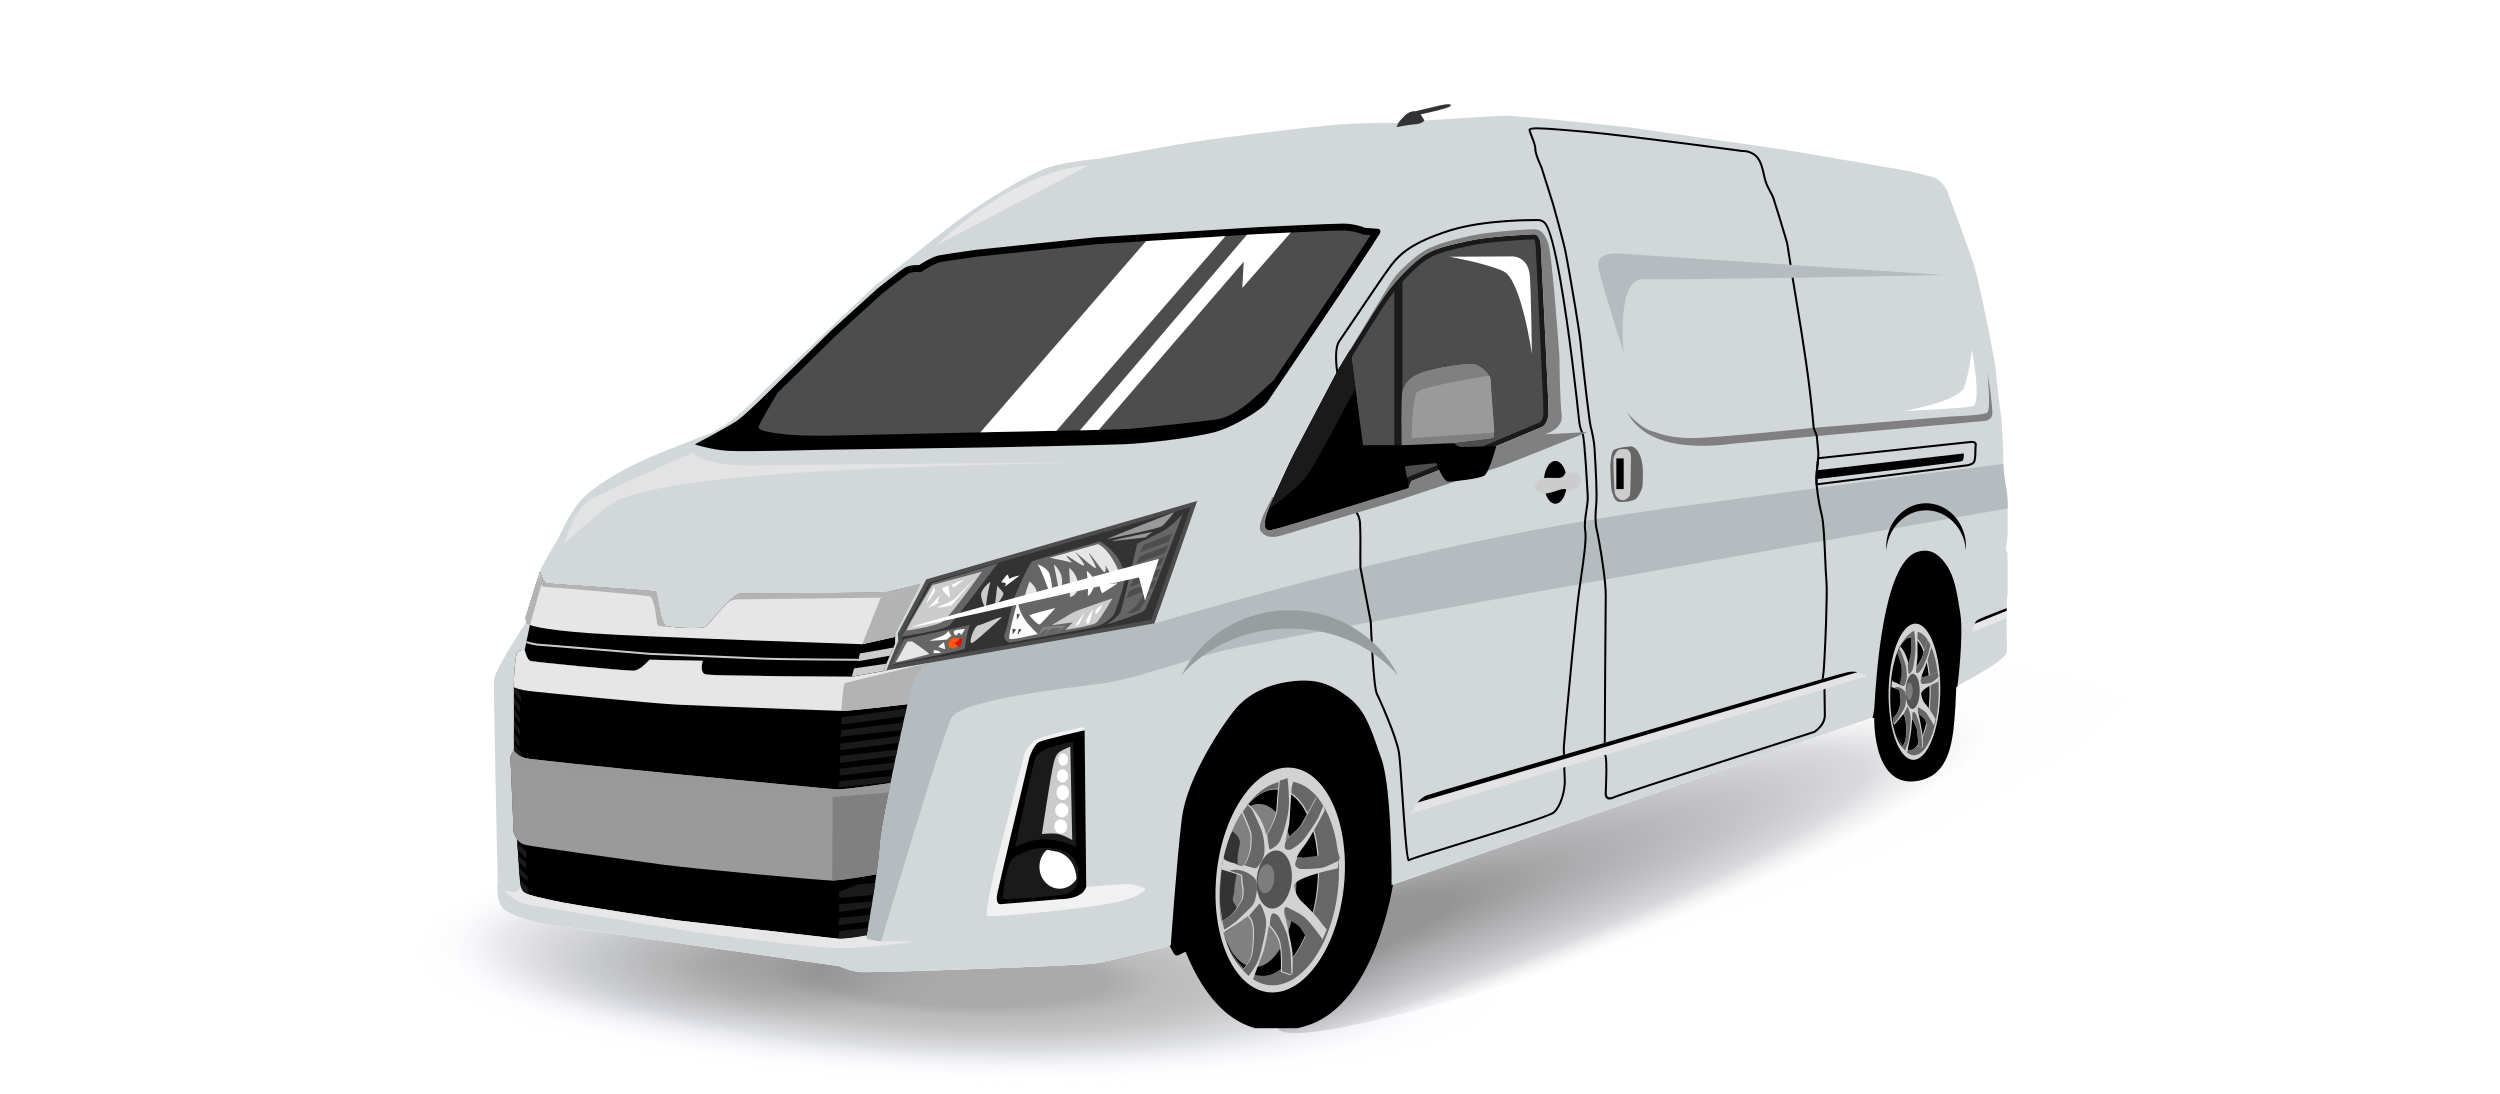 <svg width="288" height="126" viewBox="0 0 288 126" fill="none" xmlns="http://www.w3.org/2000/svg">
<path d="M78.965 119.874C96.893 120.823 111.672 117.056 111.976 111.461C112.279 105.866 97.991 100.561 80.063 99.612C62.135 98.664 47.356 102.43 47.052 108.026C46.749 113.621 61.037 118.926 78.965 119.874Z" fill="url(#paint0_radial_3769_49203)" fill-opacity="0.4"/>
<path d="M110.213 125.155C145.244 126.297 173.831 121.585 174.063 114.631C174.295 107.676 146.085 101.112 111.054 99.97C76.023 98.828 47.437 103.539 47.204 110.494C46.972 117.449 75.182 124.013 110.213 125.155Z" fill="url(#paint1_radial_3769_49203)" fill-opacity="0.6"/>
<path d="M147.222 118.474C150.028 123.67 249.213 89.917 246.147 82.048C243.082 74.179 195.273 70.727 135.971 93.283C146.891 121.445 144.417 113.279 147.222 118.474Z" fill="url(#paint2_radial_3769_49203)" fill-opacity="0.65"/>
<g clip-path="url(#clip0_3769_49203)">
<path fill-rule="evenodd" clip-rule="evenodd" d="M224.327 22.025C224.327 22.025 223.702 20.648 222.72 20.418C221.74 20.188 221.126 19.947 219.458 19.634C217.79 19.32 205.526 17.242 205.526 17.242L187.768 14.681C187.768 14.681 174.988 13.304 173.443 13.329C171.898 13.353 164.097 13.884 164.097 13.884L163.656 13.171C163.656 13.171 166.808 12.507 167.078 12.23C167.348 11.951 166.723 11.953 165.888 12.146C165.054 12.338 163.043 12.822 163.043 12.822C163.043 12.822 162.687 12.75 162.197 13.04C161.707 13.33 161.105 14.151 161.105 14.151C161.105 14.151 156.543 14.091 152.937 14.453C149.331 14.815 139.887 15.902 135.227 16.724C130.567 17.545 126.716 18.269 126.716 18.269C126.716 18.269 123.159 18.535 120.853 19.259C118.547 19.984 112.758 23.439 108.859 26.531C104.958 29.623 100.74 32.956 100.74 32.956L87.715 45.276C87.715 45.276 84.379 48.851 81.902 49.865C79.424 50.88 74.935 52.498 72.556 53.755C70.177 55.011 67.92 56.437 66.743 57.814C65.565 59.191 64.216 62.21 64.216 62.21C64.216 62.21 62.658 64.663 62.29 65.64C61.922 66.619 60.548 71.136 60.548 71.136L60.622 71.667C60.622 71.667 56.942 77.2 56.894 78.359C56.845 79.518 57.335 101.597 57.335 101.597C57.335 101.597 56.992 104.062 58.218 104.883C59.444 105.704 62.29 106.381 62.29 106.381L96.729 111.31C96.729 111.31 97.808 111.889 99.181 111.986C100.555 112.083 124.544 111.262 126.262 110.972C127.979 110.682 135.141 108.846 135.141 108.846L160.21 101.985L215.94 82.564L225.409 79.037C225.409 79.037 231.197 76.138 231.197 75.027C231.197 73.915 231.123 69.881 231.222 68.843C231.32 67.804 231.64 65.364 231.467 64.519C231.296 63.673 231.026 63.142 231.026 63.142C231.026 63.142 231.173 63.044 231.271 61.764C231.37 60.484 231.32 57.15 231.148 56.426C230.977 55.702 230.707 53.43 230.755 52.633C230.804 51.836 230.584 48.454 230.584 48.454L230.044 44.105L229.873 42.124C229.873 42.124 228.131 32.679 227.322 30.288C226.512 27.896 224.328 22.025 224.328 22.025H224.327Z" fill="white"/>
<path fill-rule="evenodd" clip-rule="evenodd" d="M225.252 81.544C224.996 85.197 224.74 89.413 220.773 89.984C215.526 90.74 215.91 82.3 215.91 82.3L160.503 101.699C160.503 101.699 158.564 115.437 150.777 118.075C145.094 120 140.029 118.075 136.574 109.635C135.038 110.391 135.603 110.355 134.195 107.962L225.38 78.899L225.252 81.544Z" fill="black"/>
<path fill-rule="evenodd" clip-rule="evenodd" d="M224.327 22.025C224.327 22.025 223.702 20.648 222.72 20.418C221.74 20.188 221.126 19.947 219.458 19.634C217.79 19.32 205.526 17.242 205.526 17.242L187.768 14.681C187.768 14.681 174.988 13.304 173.443 13.329C171.898 13.353 164.097 13.884 164.097 13.884L163.656 13.171C163.656 13.171 166.808 12.507 167.078 12.23C167.348 11.951 166.723 11.953 165.888 12.146C165.054 12.338 163.043 12.822 163.043 12.822C163.043 12.822 162.687 12.75 162.197 13.04C161.707 13.33 161.105 14.151 161.105 14.151C161.105 14.151 156.543 14.091 152.937 14.453C149.331 14.815 139.887 15.902 135.227 16.724C130.567 17.545 126.716 18.269 126.716 18.269C126.716 18.269 123.159 18.535 120.853 19.259C118.547 19.984 112.758 23.439 108.859 26.531C104.958 29.623 100.74 32.956 100.74 32.956L87.715 45.276C87.715 45.276 84.379 48.851 81.902 49.865C79.424 50.88 74.935 52.498 72.556 53.755C70.177 55.011 67.92 56.437 66.743 57.814C65.565 59.191 64.216 62.21 64.216 62.21C64.216 62.21 62.658 64.663 62.29 65.64C61.922 66.619 60.548 71.136 60.548 71.136L60.622 71.667C60.622 71.667 56.942 77.2 56.894 78.359C56.845 79.518 57.335 101.597 57.335 101.597C57.335 101.597 56.992 104.062 58.218 104.883C59.444 105.704 62.29 106.381 62.29 106.381L96.729 111.31C96.729 111.31 97.808 111.889 99.181 111.986C100.555 112.083 124.544 111.262 126.262 110.972C127.979 110.682 135.141 108.846 135.141 108.846L160.21 101.985L215.94 82.564L225.409 79.037C225.409 79.037 231.197 76.138 231.197 75.027C231.197 73.915 231.123 69.881 231.222 68.843C231.32 67.804 231.64 65.364 231.467 64.519C231.296 63.673 231.026 63.142 231.026 63.142C231.026 63.142 231.173 63.044 231.271 61.764C231.37 60.484 231.32 57.15 231.148 56.426C230.977 55.702 230.707 53.43 230.755 52.633C230.804 51.836 230.584 48.454 230.584 48.454L230.044 44.105L229.873 42.124C229.873 42.124 228.131 32.679 227.322 30.288C226.512 27.896 224.328 22.025 224.328 22.025H224.327Z" fill="#D2D8DA"/>
<path fill-rule="evenodd" clip-rule="evenodd" d="M164.092 13.884L163.651 13.171C163.651 13.171 166.803 12.507 167.073 12.23C167.343 11.951 166.717 11.953 165.883 12.146C165.049 12.338 163.038 12.822 163.038 12.822C163.038 12.822 162.682 12.75 162.192 13.04C161.702 13.33 161.1 14.151 161.1 14.151L160.875 14.635C160.875 14.635 162.365 14.363 163.101 14.309C163.836 14.254 164.092 13.885 164.092 13.885V13.884Z" fill="#333333"/>
<path fill-rule="evenodd" clip-rule="evenodd" d="M231.3 58.571C231.274 57.61 231.222 56.751 231.145 56.425C231.015 55.875 230.828 54.439 230.767 53.428L220.572 54.692L191.469 58.606C171.565 61.407 152.249 66.153 133.004 71.814L106.929 76.379C106.929 76.379 105.476 77.308 105.134 78.564C104.79 79.82 101.357 95.087 101.307 97.406C101.258 99.725 99.835 107.745 99.835 107.745C99.835 107.745 99.802 107.752 99.742 107.764L99.917 108.186L101.507 108.46C101.507 108.46 108.5 84.804 109.604 82.702C110.707 80.601 123.218 79.224 126.602 78.788C129.987 78.354 133.814 76.977 139.774 75.237C145.734 73.497 231.299 58.571 231.299 58.571H231.3Z" fill="#B4BCC0"/>
<path fill-rule="evenodd" clip-rule="evenodd" d="M62.216 65.835C61.771 67.106 60.545 71.137 60.545 71.137L60.619 71.668L60.596 71.702L61.046 71.991L60.445 74.89C60.445 74.89 60.679 76.025 61.12 76.145C61.561 76.267 72.293 77.329 73.053 77.257C73.813 77.184 74.82 76.001 74.82 76.001L80.952 76.122C80.952 76.122 80.511 77.499 81.296 77.692C82.08 77.885 98.123 77.958 98.123 77.958L101.728 77.318L103.114 74.154L103.126 72.946L105.996 67.294C105.996 67.294 102.918 68.018 102.219 68.187C101.52 68.356 86.079 68.344 85.221 68.392C84.362 68.441 81.713 71.822 81.345 72.161C80.977 72.499 77.8 72.329 76.869 72.136C75.936 71.944 75.863 68.32 75.495 68.151C75.127 67.982 63.378 67.305 62.961 67.185C62.545 67.065 62.219 65.842 62.218 65.838L62.216 65.835Z" fill="black"/>
<path fill-rule="evenodd" clip-rule="evenodd" d="M62.218 65.835C61.773 67.106 60.547 71.137 60.547 71.137L60.621 71.668L60.598 71.702L61.048 71.991C61.048 71.991 62.017 72.522 68.1 72.957C74.183 73.391 99.325 74.213 99.325 74.213L103.122 73.368L103.126 72.945L105.997 67.293C105.997 67.293 102.919 68.017 102.22 68.186C101.521 68.354 86.08 68.343 85.221 68.391C84.363 68.44 81.714 71.821 81.346 72.16C80.978 72.498 77.801 72.328 76.87 72.135C75.937 71.942 75.864 68.319 75.496 68.15C75.128 67.981 63.379 67.304 62.962 67.184C62.546 67.064 62.22 65.841 62.219 65.837L62.218 65.835Z" fill="#E6E6E6"/>
<path fill-rule="evenodd" clip-rule="evenodd" d="M62.165 65.972C62.165 65.972 62.117 67.6 62.656 67.6C63.195 67.6 74.135 68.542 74.797 68.687C75.46 68.831 75.637 71.651 75.711 71.94C75.784 72.23 77.313 72.206 77.313 72.206C77.135 72.184 76.981 72.16 76.864 72.135C75.931 71.943 75.858 68.319 75.49 68.15C75.122 67.981 63.373 67.304 62.956 67.184C62.622 67.087 62.347 66.281 62.251 65.964L62.166 65.974L62.165 65.972Z" fill="#B3B3B3"/>
<path fill-rule="evenodd" clip-rule="evenodd" d="M105.914 67.465L106.002 67.293C106.002 67.293 102.924 68.017 102.225 68.186C101.525 68.354 86.085 68.343 85.226 68.391C84.909 68.409 84.35 68.88 83.75 69.486C83.99 69.29 84.427 69.043 85.104 69.043C86.233 69.043 101.466 68.85 101.466 68.85L105.915 67.465H105.914Z" fill="#B3B3B3"/>
<path fill-rule="evenodd" clip-rule="evenodd" d="M137.914 57.706L133.008 71.814L102.102 77.225L103.475 73.843L103.426 72.973L106.714 66.74L137.914 57.706Z" fill="#4D4D4D"/>
<path fill-rule="evenodd" clip-rule="evenodd" d="M137.166 58.409L132.648 71.401L102.859 76.617L103.955 73.92L103.906 73.075L107.04 67.133L137.166 58.409Z" fill="#333333"/>
<path fill-rule="evenodd" clip-rule="evenodd" d="M111.621 72.247C111.499 72.67 111.118 74.481 111.167 74.687C111.216 74.893 102.766 76.535 102.766 76.535C102.766 76.535 104.115 73.648 104.176 73.637C104.237 73.624 111.718 71.994 111.718 71.994L111.62 72.248L111.621 72.247Z" fill="#666666"/>
<path fill-rule="evenodd" clip-rule="evenodd" d="M114.637 65.291C114.637 65.291 110.075 71.379 109.412 72.007C108.749 72.635 103.844 73.335 103.844 73.335L107.326 67.2L114.967 64.904L114.637 65.291Z" fill="#666666"/>
<path fill-rule="evenodd" clip-rule="evenodd" d="M112.868 66.209C112.868 66.209 109.262 71.33 108.441 71.717C107.619 72.104 104.631 72.701 104.467 72.611C104.304 72.522 107.41 67.393 107.41 67.393L113.132 65.847L112.868 66.21V66.209Z" fill="#CCCCCC"/>
<path fill-rule="evenodd" clip-rule="evenodd" d="M136.231 59.19C136.231 59.19 135.102 60.519 134.194 61.05C133.287 61.582 131.006 62.62 131.006 62.62C131.006 62.62 129.338 70.037 129.044 70.568C128.749 71.1 127.523 71.945 127.523 71.945C127.523 71.945 131.448 70.69 131.84 70.327C132.233 69.964 136.231 59.19 136.231 59.19Z" fill="#666666"/>
<path fill-rule="evenodd" clip-rule="evenodd" d="M135.058 61.462L131.783 62.742C131.783 62.742 131.318 63.599 131.391 63.587C131.464 63.576 134.641 62.403 134.641 62.403L135.057 61.461L135.058 61.462Z" fill="#4D4D4D"/>
<path fill-rule="evenodd" clip-rule="evenodd" d="M134.613 62.79L131.338 64.07C131.338 64.07 130.872 64.928 130.945 64.916C131.019 64.903 134.196 63.732 134.196 63.732L134.612 62.789L134.613 62.79Z" fill="#4D4D4D"/>
<path fill-rule="evenodd" clip-rule="evenodd" d="M134.176 64.119L130.901 65.399C130.901 65.399 130.435 66.256 130.508 66.244C130.582 66.233 133.758 65.06 133.758 65.06L134.175 64.118L134.176 64.119Z" fill="#4D4D4D"/>
<path fill-rule="evenodd" clip-rule="evenodd" d="M133.699 65.484L130.584 66.764C130.584 66.764 130.141 67.621 130.211 67.61C130.28 67.597 133.301 66.426 133.301 66.426L133.698 65.483L133.699 65.484Z" fill="#4D4D4D"/>
<path fill-rule="evenodd" clip-rule="evenodd" d="M133.215 66.776L130.128 68.056C130.128 68.056 129.689 68.913 129.757 68.902C129.827 68.889 132.821 67.718 132.821 67.718L133.214 66.775L133.215 66.776Z" fill="#4D4D4D"/>
<path fill-rule="evenodd" clip-rule="evenodd" d="M126.69 62.367C129.044 63.72 129.584 65.894 129.584 66.571C129.584 67.247 128.579 70.291 128.334 70.751C128.088 71.21 127.156 71.911 126.371 72.152C125.586 72.394 116.29 74.037 116.29 74.037C116.29 74.037 115.481 73.722 115.726 73.118C115.971 72.514 116.78 68.987 116.78 68.987C116.78 68.987 118.522 64.807 118.963 64.639C119.405 64.47 126.69 62.367 126.69 62.367Z" fill="#666666"/>
<path fill-rule="evenodd" clip-rule="evenodd" d="M126.661 62.766C128.17 63.696 129.028 66.184 129.078 66.341C129.127 66.499 128.194 66.414 127.974 66.136C127.753 65.858 127.288 64.976 127.349 65.17C127.41 65.363 127.459 66.293 127.005 65.713C126.551 65.133 125.251 63.333 125.46 63.78C125.669 64.227 126.723 65.87 125.963 65.326C125.203 64.782 123.645 63.333 123.891 63.623C124.136 63.913 125.473 65.543 124.601 65.073C123.731 64.602 122.639 63.72 122.897 64.119C123.155 64.517 123.756 64.916 123.265 64.759C122.775 64.602 120.874 64.263 120.947 64.252C121.021 64.239 126.478 62.682 126.478 62.682L126.662 62.766H126.661Z" fill="#E6E6E6"/>
<path fill-rule="evenodd" clip-rule="evenodd" d="M117.266 69.072C117.29 71.39 119.743 73.033 119.522 73.057C119.302 73.081 116.505 73.781 116.285 73.589C116.064 73.396 117.266 69.072 117.266 69.072Z" fill="white"/>
<path fill-rule="evenodd" clip-rule="evenodd" d="M128.171 68.926C128.171 68.926 124.026 70.303 123.535 70.593C123.045 70.883 121.156 72.019 121.156 72.019L123.584 71.704L122.726 72.55C122.726 72.55 125.889 72.116 126.332 71.704C126.773 71.293 128.171 68.926 128.171 68.926Z" fill="#CCCCCC"/>
<path fill-rule="evenodd" clip-rule="evenodd" d="M119.5 65.012C120.04 65.519 121.143 69.288 121.193 68.685C121.242 68.081 121.168 66.849 120.898 66.099C120.628 65.351 119.5 65.012 119.5 65.012Z" fill="white"/>
<path fill-rule="evenodd" clip-rule="evenodd" d="M121.398 65.012C121.791 65.35 122.356 66.05 122.356 66.92C122.356 67.79 122.086 68.926 122.012 68.249C121.938 67.572 121.398 65.012 121.398 65.012Z" fill="#E6E6E6"/>
<path fill-rule="evenodd" clip-rule="evenodd" d="M123.164 65.423C124.219 66.22 124.219 67.332 124.146 67.912C124.072 68.491 123.116 69.047 123.238 68.588C123.361 68.13 123.164 65.424 123.164 65.424V65.423Z" fill="#E6E6E6"/>
<path fill-rule="evenodd" clip-rule="evenodd" d="M125.195 65.786C125.49 65.954 126.029 66.51 126.054 67.187C126.079 67.863 125.22 69.168 125.318 68.371C125.417 67.574 125.195 65.787 125.195 65.787V65.786Z" fill="white"/>
<path fill-rule="evenodd" clip-rule="evenodd" d="M121.587 70.037C121.587 70.037 118.521 70.786 118.595 70.907C118.669 71.027 119.576 72.067 119.797 71.921C120.018 71.777 121.587 70.037 121.587 70.037Z" fill="white"/>
<path fill-rule="evenodd" clip-rule="evenodd" d="M118.596 66.993C118.425 67.428 117.836 69.167 118.007 69.119C118.179 69.07 119.258 68.709 119.381 68.201C119.504 67.693 118.596 66.992 118.596 66.992V66.993Z" fill="#E6E6E6"/>
<path fill-rule="evenodd" clip-rule="evenodd" d="M126.336 66.402C126.422 66.499 126.851 68.503 127.01 68.334C127.17 68.166 128.96 67.174 128.654 67.187C128.348 67.199 127.55 67.417 127.341 67.127C127.132 66.837 126.336 66.403 126.336 66.403V66.402Z" fill="white"/>
<path fill-rule="evenodd" clip-rule="evenodd" d="M125 70.447C125 70.447 123.737 72.187 123.86 72.138C123.983 72.09 124.265 71.994 124.388 71.764C124.511 71.534 125.001 70.447 125.001 70.447H125Z" fill="white"/>
<path fill-rule="evenodd" clip-rule="evenodd" d="M125.901 70.23C125.681 70.46 125.128 71.39 125.104 71.499C125.079 71.607 125.288 72.079 125.472 71.728C125.656 71.379 125.901 70.231 125.901 70.23Z" fill="white"/>
<path fill-rule="evenodd" clip-rule="evenodd" d="M127.022 69.626C126.838 69.759 126.286 70.158 126.212 70.375C126.138 70.592 126.188 70.822 126.384 70.652C126.58 70.484 127.022 69.625 127.022 69.625V69.626Z" fill="white"/>
<path fill-rule="evenodd" clip-rule="evenodd" d="M117.496 70.81L117.141 70.677V71.414L117.496 70.81Z" fill="#4D4D4D"/>
<path fill-rule="evenodd" clip-rule="evenodd" d="M117.065 72.525L116.648 72.417V73.105L117.065 72.525Z" fill="#4D4D4D"/>
<path fill-rule="evenodd" clip-rule="evenodd" d="M117.676 72.513L117.369 72.428C117.369 72.428 117.161 73.226 117.235 73.141C117.308 73.057 117.676 72.513 117.676 72.513Z" fill="#4D4D4D"/>
<path fill-rule="evenodd" clip-rule="evenodd" d="M122.764 72.079C122.703 72.079 120.347 72.103 120.176 72.26C120.005 72.417 119.562 73.263 119.562 73.263C119.562 73.263 120.225 72.61 120.433 72.538C120.642 72.466 120.813 72.466 120.813 72.466C120.813 72.466 120.249 73.19 120.334 73.154C120.42 73.118 120.838 72.43 121.218 72.381C121.598 72.333 122.187 72.333 122.187 72.333C122.187 72.333 121.721 72.864 121.807 72.816C121.892 72.767 122.764 72.079 122.763 72.079H122.764Z" fill="#808080"/>
<path fill-rule="evenodd" clip-rule="evenodd" d="M109.261 67.452C109.261 67.452 109.52 69.13 109.396 68.901C109.273 68.672 108.416 67.959 108.574 67.79C108.734 67.621 109.26 67.452 109.26 67.452H109.261Z" fill="white"/>
<path fill-rule="evenodd" clip-rule="evenodd" d="M111.103 66.763C111.103 66.763 109.644 67.271 109.68 67.379C109.717 67.488 109.741 67.778 110.011 67.561C110.281 67.343 111.103 66.763 111.103 66.763Z" fill="white"/>
<path fill-rule="evenodd" clip-rule="evenodd" d="M112.186 66.703C112.186 66.703 109.782 69.626 109.598 69.734C109.414 69.843 107.869 70.06 107.991 69.964C108.114 69.867 109.709 69.287 110.015 68.962C110.321 68.636 112.186 66.703 112.186 66.703Z" fill="white"/>
<path fill-rule="evenodd" clip-rule="evenodd" d="M107.647 67.633C107.647 67.633 106.543 69.65 106.764 69.457C106.984 69.264 107.721 68.08 107.721 68.08L107.647 67.633Z" fill="white"/>
<path fill-rule="evenodd" clip-rule="evenodd" d="M108.345 68.527L106.922 70.037C106.922 70.037 108.884 69.047 108.7 69.143C108.516 69.24 107.952 69.553 108.037 69.24C108.123 68.926 108.344 68.527 108.344 68.527H108.345Z" fill="white"/>
<path fill-rule="evenodd" clip-rule="evenodd" d="M117.471 66.293C117.471 66.293 115.705 67.67 115.742 67.537C115.778 67.404 116.036 67.236 115.753 67.139C115.471 67.042 115.201 67.199 115.471 66.884C115.741 66.57 116.035 66.039 116.134 66.269C116.232 66.499 116.183 66.8 116.44 66.607C116.698 66.414 117.47 66.293 117.47 66.293H117.471Z" fill="white"/>
<path fill-rule="evenodd" clip-rule="evenodd" d="M135.29 58.985C135.29 58.985 127.122 62.197 127.539 62.101C127.956 62.004 133.451 60.917 133.867 60.604C134.284 60.29 135.29 58.986 135.29 58.986V58.985Z" fill="#999999"/>
<path fill-rule="evenodd" clip-rule="evenodd" d="M115.443 71.087C114.805 71.136 113.285 71.933 112.72 72.03C112.156 72.127 111.445 74.397 112.033 74.06C112.622 73.721 115.443 71.088 115.443 71.088V71.087Z" fill="#CCCCCC"/>
<path fill-rule="evenodd" clip-rule="evenodd" d="M114.1 67.005C113.731 67.295 112.947 68.019 113.02 68.599C113.094 69.179 113.535 70.556 113.634 69.469C113.732 68.382 114.1 67.005 114.1 67.005Z" fill="#CCCCCC"/>
<path fill-rule="evenodd" clip-rule="evenodd" d="M114.885 67.465C115.204 67.923 115.62 68.166 115.596 68.431C115.571 68.697 114.541 70.195 114.639 69.494C114.738 68.794 114.885 67.465 114.885 67.465Z" fill="#CCCCCC"/>
<path fill-rule="evenodd" clip-rule="evenodd" d="M110.813 73.479C110.813 73.479 109.844 73.999 109.954 74.107C110.064 74.216 110.494 74.65 110.629 74.519C110.763 74.386 110.905 73.879 110.867 73.715C110.831 73.552 110.812 73.48 110.812 73.48L110.813 73.479Z" fill="#DE1800"/>
<path fill-rule="evenodd" clip-rule="evenodd" d="M110.51 73.651C110.263 73.431 109.883 73.431 109.588 73.624C109.294 73.817 109.184 74.397 109.33 74.506C109.477 74.614 109.76 74.736 109.906 74.698C110.054 74.663 110.341 74.444 110.341 74.444L109.928 74.125L110.509 73.651H110.51Z" fill="#FF5812"/>
<path fill-rule="evenodd" clip-rule="evenodd" d="M111.164 72.455C111.164 72.455 110.01 72.51 109.894 72.721C109.777 72.931 110.078 73.24 110.152 73.204C110.226 73.168 110.41 72.878 110.52 72.896C110.63 72.914 110.655 73.161 110.734 73.131C110.813 73.1 111.164 72.454 111.164 72.454V72.455Z" fill="white"/>
<path fill-rule="evenodd" clip-rule="evenodd" d="M109.303 72.681C109.224 72.699 109.052 73.05 108.481 73.285C107.91 73.52 106.961 73.828 107.119 73.823C107.279 73.816 108.99 73.732 109.118 73.648C109.246 73.563 109.492 73.267 109.59 73.267C109.689 73.267 109.597 73.218 109.473 73.074C109.35 72.93 109.302 72.682 109.302 72.682L109.303 72.681Z" fill="white"/>
<path fill-rule="evenodd" clip-rule="evenodd" d="M108.745 73.973L108.07 74.505C108.07 74.505 108.88 74.843 108.88 74.759C108.88 74.675 108.745 73.973 108.745 73.973Z" fill="white"/>
<path fill-rule="evenodd" clip-rule="evenodd" d="M108.074 74.963L107.583 74.891L107.547 75.253L108.417 75.205L108.074 74.963Z" fill="white"/>
<path fill-rule="evenodd" clip-rule="evenodd" d="M105.083 73.888C105.083 73.888 107.168 75.314 107.046 75.349C106.922 75.385 102.999 76.461 103.195 76.243C103.391 76.026 104.458 73.961 104.519 73.925C104.58 73.889 105.083 73.889 105.083 73.889V73.888Z" fill="#E6E6E6"/>
<path fill-rule="evenodd" clip-rule="evenodd" d="M131.949 61.906C131.949 61.906 127.902 62.401 128.109 62.292C128.318 62.184 132.929 61.217 132.745 61.303C132.561 61.387 131.947 61.907 131.947 61.907L131.949 61.906Z" fill="#999999"/>
<path fill-rule="evenodd" clip-rule="evenodd" d="M132.208 68.622C132.208 68.622 131.448 70.144 131.129 70.349C130.81 70.555 129.742 70.736 129.742 70.736C129.742 70.736 130.711 69.999 130.974 69.68C131.238 69.359 131.827 68.369 131.827 68.369L132.55 68.128L132.207 68.623L132.208 68.622Z" fill="#4D4D4D"/>
<path fill-rule="evenodd" clip-rule="evenodd" d="M101.463 68.849L99.328 74.213L103.126 73.368L103.13 72.945L105.956 67.379L101.463 68.849Z" fill="#B3B3B3"/>
<path fill-rule="evenodd" clip-rule="evenodd" d="M62.37 67.364L61.051 71.991L60.602 71.702L60.555 71.122L62.057 66.324L62.37 67.364Z" fill="#B3B3B3"/>
<path fill-rule="evenodd" clip-rule="evenodd" d="M102.925 74.6L99.056 75.279L98.836 76.173L102.516 75.535L102.869 74.728C102.869 74.728 102.849 74.613 102.925 74.6Z" fill="#CCCCCC"/>
<path fill-rule="evenodd" clip-rule="evenodd" d="M102.109 76.455L98.391 76.995L98.125 77.958L101.731 77.318L102.109 76.455Z" fill="#CCCCCC"/>
<path fill-rule="evenodd" clip-rule="evenodd" d="M98.874 75.892C98.848 75.892 89.959 75.84 88.094 75.768C86.247 75.696 75.099 75.22 74.903 75.212C74.869 75.209 63.159 74.222 62.267 74.173C61.402 74.126 60.686 73.856 60.684 73.855L60.602 74.071C60.602 74.071 61.353 74.355 62.255 74.403C63.129 74.451 74.85 75.44 74.884 75.442H74.888C74.92 75.443 86.217 75.925 88.084 75.998C89.947 76.07 98.847 76.122 98.873 76.122V75.891L98.874 75.892Z" fill="#CCCCCC"/>
<path fill-rule="evenodd" clip-rule="evenodd" d="M106.935 76.38C106.935 76.38 105.483 77.308 105.14 78.564C104.796 79.82 101.363 95.088 101.314 97.406C101.264 99.725 99.841 107.746 99.841 107.746C99.841 107.746 97.487 108.229 96.505 108.133C95.524 108.036 77.864 106.007 77.864 106.007C77.864 106.007 66.066 104.292 63.687 103.736C61.308 103.18 60.326 103.059 60.081 102.407C59.836 101.755 59.762 99.653 59.762 99.653L59.566 96.682C59.566 96.682 59.173 96.078 59.173 95.788C59.173 95.498 58.805 87.623 58.805 87.284C58.805 86.946 59.198 86.439 59.198 86.439C59.198 86.439 59.222 79.747 59.198 78.877C59.173 78.008 59.344 75.882 59.517 75.326C59.688 74.771 60.453 74.889 60.453 74.889C60.453 74.889 60.687 76.024 61.128 76.144C61.569 76.266 72.301 77.329 73.061 77.256C73.821 77.183 74.828 76 74.828 76L80.96 76.121C80.96 76.121 80.519 77.498 81.304 77.691C82.088 77.884 98.131 77.957 98.131 77.957L101.737 77.317L102.106 77.224L106.938 76.379L106.935 76.38Z" fill="black"/>
<path fill-rule="evenodd" clip-rule="evenodd" d="M102.568 90.21C101.887 93.525 101.334 96.486 101.315 97.406C101.3 98.112 101.157 99.345 100.967 100.719C100.965 100.719 97.047 101.438 95.871 101.438C94.694 101.438 79.485 100.037 76.296 99.603C73.108 99.168 61.309 97.525 60.549 97.332C59.789 97.139 59.566 96.681 59.566 96.681C59.566 96.681 59.173 96.077 59.173 95.787C59.173 95.497 58.805 87.622 58.805 87.283C58.805 86.945 59.198 86.438 59.198 86.438C59.198 86.438 59.592 87.04 60.475 87.329C61.358 87.62 95.282 90.881 96.361 90.929C97.44 90.978 102.568 90.209 102.568 90.209V90.21Z" fill="#9A9A9A"/>
<path fill-rule="evenodd" clip-rule="evenodd" d="M102.566 90.21C102.491 90.576 102.417 90.937 102.346 91.293C102.346 91.293 96.752 91.824 95.918 91.824C95.084 91.824 83.065 90.858 83.065 90.858C83.065 90.858 61.504 88.708 61.112 88.66C60.719 88.611 59.322 88.153 59.322 88.153L59.566 96.682C59.566 96.682 59.173 96.078 59.173 95.788C59.173 95.498 58.805 87.622 58.805 87.284C58.805 86.945 59.198 86.438 59.198 86.438C59.198 86.438 59.592 87.04 60.475 87.33C61.358 87.62 95.282 90.882 96.361 90.93C97.44 90.978 102.568 90.21 102.568 90.21H102.566Z" fill="#999999"/>
<path fill-rule="evenodd" clip-rule="evenodd" d="M106.936 76.379C106.936 76.379 105.483 77.308 105.14 78.564C105.065 78.839 104.841 79.786 104.538 81.121C104.538 81.121 97.954 81.921 96.924 81.897C95.894 81.873 80.907 81.317 77.963 81.173C75.02 81.028 62.952 79.82 61.357 79.651C59.763 79.482 59.203 79.191 59.203 79.191C59.202 79.054 59.2 78.948 59.198 78.878C59.173 78.008 59.344 75.883 59.517 75.327C59.688 74.771 60.453 74.889 60.453 74.889C60.453 74.889 60.687 76.025 61.128 76.145C61.569 76.266 72.301 77.329 73.061 77.257C73.821 77.184 74.828 76.001 74.828 76.001L80.96 76.122C80.96 76.122 80.519 77.499 81.304 77.692C82.089 77.885 98.131 77.958 98.131 77.958L101.737 77.318L102.106 77.225L106.938 76.379H106.936Z" fill="#E6E6E6"/>
<path fill-rule="evenodd" clip-rule="evenodd" d="M106.925 76.38C106.925 76.38 105.473 77.309 105.13 78.564C105.055 78.84 104.831 79.786 104.528 81.121L98.652 81.775H98.65L97.575 81.868H97.569L96.914 81.897C96.914 81.897 97.135 78.805 97.307 78.709C97.478 78.612 106.926 76.38 106.926 76.38H106.925Z" fill="#B3B3B3"/>
<path fill-rule="evenodd" clip-rule="evenodd" d="M95.915 91.824L95.867 101.439L97.186 101.323L100.963 100.72L101.3 97.694L101.588 95.295L101.856 93.796L102.344 91.293L95.915 91.824Z" fill="#808080"/>
<path fill-rule="evenodd" clip-rule="evenodd" d="M104.42 81.628L96.988 82.638L96.914 83.472L104.223 82.505L104.42 81.628Z" fill="#1A1A1A"/>
<path fill-rule="evenodd" clip-rule="evenodd" d="M104.058 83.238L96.912 84.124L96.82 84.867L103.868 84.096L104.058 83.238Z" fill="#1A1A1A"/>
<path fill-rule="evenodd" clip-rule="evenodd" d="M103.719 84.78L96.84 85.647L96.766 86.407L103.546 85.572L103.719 84.78Z" fill="#1A1A1A"/>
<path fill-rule="evenodd" clip-rule="evenodd" d="M103.378 86.336L96.763 87.095L96.727 87.892L103.223 87.059L103.378 86.336Z" fill="#1A1A1A"/>
<path fill-rule="evenodd" clip-rule="evenodd" d="M103.056 87.843L96.763 88.545L96.727 89.342L102.892 88.615L103.056 87.843Z" fill="#1A1A1A"/>
<path fill-rule="evenodd" clip-rule="evenodd" d="M102.737 89.391L96.641 89.995L96.659 90.683L102.592 90.087L102.737 89.391Z" fill="#1A1A1A"/>
<path fill-rule="evenodd" clip-rule="evenodd" d="M59.642 79.345L60.014 80.284V80.882L59.207 79.767L59.203 79.19L59.642 79.345Z" fill="#1A1A1A"/>
<path fill-rule="evenodd" clip-rule="evenodd" d="M59.916 81.352L59.203 80.202L59.204 81.044L59.898 82.077L59.916 81.352Z" fill="#1A1A1A"/>
<path fill-rule="evenodd" clip-rule="evenodd" d="M59.889 82.721L59.204 81.615L59.203 82.394L59.889 83.382V82.721Z" fill="#1A1A1A"/>
<path fill-rule="evenodd" clip-rule="evenodd" d="M59.9 84.07L59.204 82.91L59.203 83.707L59.938 84.785L59.9 84.07Z" fill="#1A1A1A"/>
<path fill-rule="evenodd" clip-rule="evenodd" d="M59.197 84.341L59.85 85.357L59.878 86.045L59.195 85.211L59.197 84.341Z" fill="#1A1A1A"/>
<path fill-rule="evenodd" clip-rule="evenodd" d="M59.256 85.755C59.197 85.755 60.029 86.679 60.029 86.679L60.095 87.175C60.095 87.175 59.833 87.03 59.764 86.98C59.694 86.931 59.353 86.629 59.353 86.629L59.195 86.437C59.195 86.437 59.254 85.756 59.256 85.753V85.755Z" fill="#1A1A1A"/>
<path fill-rule="evenodd" clip-rule="evenodd" d="M100.816 101.727L98.925 101.873L96.625 102.725L96.699 103.431L100.61 103.094L100.816 101.727Z" fill="#1A1A1A"/>
<path fill-rule="evenodd" clip-rule="evenodd" d="M100.485 103.848L96.712 104.156L96.656 105.062L100.373 104.543L100.485 103.848Z" fill="#1A1A1A"/>
<path fill-rule="evenodd" clip-rule="evenodd" d="M100.236 105.383L96.695 105.75L96.547 106.565L100.105 106.164L100.236 105.383Z" fill="#1A1A1A"/>
<path fill-rule="evenodd" clip-rule="evenodd" d="M99.987 106.891C99.772 106.891 96.663 107.272 96.663 107.272L96.617 108.141C96.617 108.141 97.378 108.119 97.491 108.108C97.604 108.098 99.814 107.88 99.838 107.747C99.861 107.613 99.986 106.892 99.986 106.891H99.987Z" fill="#1A1A1A"/>
<path fill-rule="evenodd" clip-rule="evenodd" d="M59.594 97.164L60.643 98.104V98.883L59.642 97.9L59.594 97.164Z" fill="#1A1A1A"/>
<path fill-rule="evenodd" clip-rule="evenodd" d="M59.688 98.59L60.605 99.373L60.697 100.133L59.736 99.317L59.688 98.59Z" fill="#1A1A1A"/>
<path fill-rule="evenodd" clip-rule="evenodd" d="M59.773 99.916L60.757 100.948L60.794 101.547L59.823 100.695L59.773 99.916Z" fill="#1A1A1A"/>
<path fill-rule="evenodd" clip-rule="evenodd" d="M59.891 101.4L60.795 102.181L60.856 103.029L60.273 102.696C60.273 102.696 60.039 102.286 60.016 102.179C59.992 102.071 59.891 101.4 59.891 101.4Z" fill="#1A1A1A"/>
<path fill-rule="evenodd" clip-rule="evenodd" d="M99.919 108.186C99.919 108.186 101.354 108.531 101.869 108.458C102.384 108.385 105.567 108.458 105.567 108.458C105.567 108.458 99.901 109.22 96.828 109.237C93.756 109.255 80.014 107.371 80.014 107.371C80.014 107.371 61.949 104.418 60.643 104.183C59.336 103.948 58.086 102.624 58.086 102.624C58.086 102.624 59.153 102.824 59.428 102.715C59.705 102.606 60.01 102.178 60.01 102.178C60.03 102.266 60.053 102.344 60.077 102.407C60.322 103.06 61.304 103.18 63.683 103.736C66.062 104.291 77.86 106.007 77.86 106.007C77.86 106.007 95.521 108.036 96.502 108.132C97.349 108.216 99.22 107.867 99.716 107.771L99.79 107.781L99.92 108.187L99.919 108.186Z" fill="#E8E7E7"/>
<path fill-rule="evenodd" clip-rule="evenodd" d="M124.945 84.243L125.129 102.171C125.129 102.171 128.937 101.863 129.857 101.845C130.776 101.827 131.972 102.388 131.972 102.388C131.972 102.388 131.844 103.041 129.25 103.783C126.656 104.526 114.054 105.794 113.723 105.504C113.392 105.214 114.79 99.416 114.79 99.416L117.955 87.059C117.955 87.059 118.285 85.647 119.684 85.085C121.082 84.523 124.089 83.934 124.55 83.798C125.01 83.662 124.945 84.242 124.945 84.242V84.243Z" fill="#F1F1F1"/>
<path fill-rule="evenodd" clip-rule="evenodd" d="M124.949 84.243L125.133 102.171C124.674 103.657 122.098 103.584 122.098 103.584L115.254 104.164C115.254 104.164 114.611 104.254 114.905 102.859C115.2 101.465 118.603 87.206 118.603 87.206C118.603 87.206 119.082 85.793 119.689 85.485C120.296 85.177 124.951 84.129 124.952 84.129C124.955 84.196 124.95 84.244 124.95 84.244L124.949 84.243Z" fill="black"/>
<path fill-rule="evenodd" clip-rule="evenodd" d="M123.641 85.466C123.641 85.466 119.741 86.046 119.3 87.242C118.859 88.437 116.945 97.605 116.945 97.605C116.945 97.605 118.638 96.591 120.588 96.7C122.537 96.808 123.973 97.57 123.973 97.57L123.642 85.467L123.641 85.466Z" fill="#1A1A1A"/>
<path fill-rule="evenodd" clip-rule="evenodd" d="M123.297 86.009C121.863 86.625 121.697 86.68 121.366 87.984C121.035 89.288 120.023 96.083 120.023 96.083C120.023 96.083 121.017 95.957 121.734 96.047C122.452 96.138 123.519 96.772 123.519 96.772L123.298 86.009H123.297Z" fill="#CBCBCB"/>
<path fill-rule="evenodd" clip-rule="evenodd" d="M122.467 86.788C122.158 86.788 121.906 87.107 121.906 87.499C121.906 87.891 122.158 88.21 122.467 88.21C122.777 88.21 123.028 87.891 123.028 87.499C123.028 87.107 122.777 86.788 122.467 86.788Z" fill="white"/>
<path fill-rule="evenodd" clip-rule="evenodd" d="M122.405 88.637C122.051 88.637 121.766 88.975 121.766 89.393C121.766 89.81 122.051 90.149 122.405 90.149C122.758 90.149 123.044 89.81 123.044 89.393C123.044 88.975 122.758 88.637 122.405 88.637Z" fill="white"/>
<path fill-rule="evenodd" clip-rule="evenodd" d="M122.424 90.43C122.03 90.43 121.711 90.817 121.711 91.296C121.711 91.774 122.03 92.162 122.424 92.162C122.818 92.162 123.137 91.775 123.137 91.296C123.137 90.818 122.818 90.43 122.424 90.43Z" fill="white"/>
<path fill-rule="evenodd" clip-rule="evenodd" d="M122.314 92.523C121.895 92.523 121.555 92.89 121.555 93.344C121.555 93.796 121.894 94.164 122.314 94.164C122.732 94.164 123.073 93.797 123.073 93.344C123.073 92.891 122.733 92.523 122.314 92.523Z" fill="white"/>
<path fill-rule="evenodd" clip-rule="evenodd" d="M122.198 94.38C121.787 94.38 121.453 94.748 121.453 95.201C121.453 95.655 121.786 96.023 122.198 96.023C122.609 96.023 122.943 95.655 122.943 95.201C122.943 94.748 122.61 94.38 122.198 94.38Z" fill="white"/>
<path fill-rule="evenodd" clip-rule="evenodd" d="M124.226 100.495C124.189 98.484 122.257 97.849 121.669 97.776C121.081 97.704 119.792 97.522 118.486 97.993C117.18 98.465 116.591 98.718 116.26 99.534C115.929 100.349 115.377 103.429 115.597 103.557C115.818 103.683 122.054 103.249 122.956 102.923C123.857 102.597 124.096 101.872 124.133 101.473C124.17 101.074 124.226 100.495 124.226 100.495Z" fill="#1A1A1A"/>
<path fill-rule="evenodd" clip-rule="evenodd" d="M120.608 97.901C120.08 98.362 119.742 99.069 119.742 99.861C119.742 101.252 120.784 102.379 122.07 102.379C122.883 102.379 123.599 101.927 124.015 101.243C123.845 98.52 121.803 98.121 121.803 98.121L120.608 97.901Z" fill="white"/>
<path fill-rule="evenodd" clip-rule="evenodd" d="M230.751 51.718L209.538 54.148C209.538 54.148 186.321 56.975 183.709 57.664C181.097 58.352 150.853 65.165 150.853 65.165L133.563 70.216L133.008 71.814C152.253 66.153 171.568 61.407 191.472 58.606L220.576 54.693L230.77 53.428L230.752 51.718H230.751Z" fill="#D2D8DA"/>
<path fill-rule="evenodd" clip-rule="evenodd" d="M158.758 26.356L157.25 26.247C157.25 26.247 156.11 25.758 154.748 25.758C153.386 25.758 145.126 26.156 145.126 26.156L126.251 27.334L112.38 28.784C112.38 28.784 109.051 29.255 108.186 29.418C107.321 29.581 105.868 30.541 105.868 30.541C105.868 30.541 104.856 30.468 104.249 30.831C103.642 31.193 101.103 33.222 101.103 33.222L95.75 38.077L89.458 44.237C89.458 44.237 86.037 47.68 84.933 48.441C83.829 49.202 80.039 51.195 80.039 51.195C80.039 51.195 81.934 51.811 83.865 51.938C85.797 52.065 94.959 51.812 94.959 51.812L114.129 51.54C114.129 51.54 126.712 51.287 129.508 51.177C132.305 51.069 138.449 50.307 140.472 49.619C142.496 48.93 145.403 47.155 145.991 46.322C146.58 45.488 154.123 34.255 154.123 34.255C154.123 34.255 158.63 27.498 158.924 26.953C159.219 26.409 158.758 26.356 158.758 26.356Z" fill="black"/>
<path fill-rule="evenodd" clip-rule="evenodd" d="M157.886 27.093C157.732 27.333 157.576 27.572 157.42 27.812C156.907 28.598 156.389 29.382 155.87 30.165C155.064 31.384 154.256 32.602 153.444 33.816C152.089 35.839 150.729 37.858 149.37 39.878C148.495 41.179 147.619 42.479 146.741 43.779C146.741 43.779 144.186 46.196 143.339 46.794C142.493 47.392 141.426 48.116 140.138 48.315C138.85 48.515 131.197 49.33 129.965 49.42C128.732 49.511 115.633 49.746 115.633 49.746L95.949 50.181C95.949 50.181 92.656 50.253 90.65 50.054C88.645 49.855 87.413 49.583 87.375 49.257C87.339 48.931 89.598 45.231 89.598 45.231C89.743 45.088 89.886 44.944 90.029 44.8L96.306 38.654L101.63 33.826C102.151 33.409 102.677 32.996 103.206 32.588C103.501 32.359 103.799 32.133 104.1 31.91C104.278 31.778 104.475 31.626 104.666 31.512C104.931 31.354 105.504 31.315 105.807 31.337L106.085 31.355L106.316 31.203C106.787 30.89 107.786 30.304 108.335 30.2C108.979 30.079 109.645 29.987 110.295 29.891C111.022 29.783 111.75 29.678 112.478 29.575L126.317 28.128L145.169 26.951C146.8 26.872 148.432 26.797 150.063 26.726C151.026 26.683 151.989 26.642 152.952 26.605C153.545 26.583 154.151 26.554 154.744 26.554C155.407 26.554 156.306 26.712 156.923 26.977L157.049 27.03L157.884 27.09L157.886 27.093Z" fill="#4D4D4D"/>
<path fill-rule="evenodd" clip-rule="evenodd" d="M121.699 49.63C118.515 49.695 115.639 49.746 115.639 49.746L112.938 49.807L132.029 27.773L141.175 27.202L121.698 49.63H121.699Z" fill="white"/>
<path fill-rule="evenodd" clip-rule="evenodd" d="M126.585 49.524C125.91 49.54 125.174 49.557 124.414 49.574L143.65 27.047L145.173 26.953C146.348 26.896 147.523 26.841 148.698 26.788L143.112 33.171L143.278 30.144L126.584 49.525L126.585 49.524Z" fill="white"/>
<path fill-rule="evenodd" clip-rule="evenodd" d="M224.825 24.834C223.979 22.496 223.813 22.569 222.876 22.334C221.938 22.099 211.837 20.613 211.837 20.613L198.812 19.055C192.956 18.455 175.994 15.618 170.758 17.804C170.758 17.804 176.387 17.514 183.525 18.094C190.663 18.674 205.159 20.523 205.159 20.523C205.159 20.523 218.662 21.972 219.25 22.515C219.839 23.058 193.422 21.138 193.422 21.138L224.825 24.834Z" fill="#D2D8DA"/>
<path fill-rule="evenodd" clip-rule="evenodd" d="M154.201 42.518L148.682 53.026C148.682 53.026 146.511 57.7 146.07 58.86C145.629 60.02 145.481 61.143 146.291 61.07C147.1 60.997 156.077 58.134 156.077 58.134L162.259 56.214L162.59 55.417L165.607 54.221L177.638 49.185C177.638 49.185 178.393 48.841 178.393 47.446C178.393 46.051 177.51 28.531 177.51 28.531C177.51 28.531 177.528 26.937 176.645 26.991C175.761 27.045 171.586 27.208 169.065 27.77C166.545 28.332 165.257 28.64 164.098 29.382C162.939 30.124 161.025 31.973 159.591 33.965C158.156 35.958 154.2 42.517 154.201 42.517V42.518Z" fill="#1A1A1A"/>
<path fill-rule="evenodd" clip-rule="evenodd" d="M154.714 42.799C155.644 41.258 156.585 39.722 157.539 38.196C158.007 37.447 158.478 36.699 158.958 35.957C159.318 35.401 159.683 34.839 160.069 34.302C160.231 34.077 160.398 33.856 160.569 33.637L160.626 33.565V56.113L155.897 57.582C154.263 58.089 152.635 58.613 150.999 59.117C149.964 59.435 148.927 59.753 147.887 60.054C147.514 60.162 147.141 60.269 146.767 60.367C146.635 60.402 146.448 60.457 146.3 60.482C146.288 60.355 146.313 60.16 146.326 60.081C146.381 59.738 146.496 59.386 146.619 59.062C146.764 58.681 146.933 58.302 147.097 57.929C147.337 57.38 147.583 56.833 147.83 56.288C148.285 55.283 148.745 54.279 149.21 53.279L154.714 42.798V42.799ZM161.563 32.458C161.907 32.075 162.266 31.704 162.634 31.347C163.168 30.832 163.79 30.271 164.417 29.869C164.505 29.813 164.594 29.759 164.684 29.708C165.235 29.395 165.827 29.183 166.435 29.004C167.338 28.741 168.274 28.539 169.192 28.335C170.097 28.133 171.042 28.011 171.964 27.912C172.927 27.808 173.894 27.733 174.861 27.672C175.467 27.634 176.073 27.606 176.679 27.569C176.681 27.569 176.685 27.569 176.688 27.569C176.851 27.682 176.92 28.348 176.919 28.525V28.543V28.559C177.078 31.726 177.234 34.892 177.388 38.059C177.486 40.089 177.582 42.121 177.673 44.152C177.706 44.877 177.738 45.603 177.767 46.329C177.78 46.698 177.801 47.077 177.801 47.446C177.801 47.774 177.752 48.157 177.574 48.443C177.532 48.512 177.452 48.616 177.378 48.663L165.378 53.686L162.136 54.971L161.814 55.744L161.562 55.822V32.458H161.563Z" fill="#4D4D4D"/>
<path fill-rule="evenodd" clip-rule="evenodd" d="M224.906 29.899L198.856 27.907L183.293 27.109C183.293 27.109 180.939 26.892 181.49 28.613C182.041 30.334 187.156 46.695 187.156 46.695C187.156 46.695 187.671 49.303 191.166 50.609C194.662 51.913 199.556 51.116 199.556 51.116L228.677 48.488C228.677 48.488 229.523 48.416 229.523 47.601C229.523 46.785 229.211 44.503 229.211 44.503C229.211 44.503 227.279 32.328 226.745 31.077C226.212 29.827 224.906 29.899 224.906 29.899Z" fill="#D2D8DA"/>
<path fill-rule="evenodd" clip-rule="evenodd" d="M187.446 47.477C187.875 48.353 188.886 49.758 191.166 50.609C194.661 51.913 199.555 51.116 199.555 51.116L228.677 48.489C228.677 48.489 229.523 48.416 229.523 47.601C229.523 46.786 229.21 44.503 229.21 44.503C229.21 44.503 229.111 43.874 228.95 42.888C228.95 42.888 229.394 47.238 228.916 47.546C228.437 47.854 224.759 47.98 224.759 47.98L208.716 49.303C208.716 49.303 197.532 50.462 195.102 50.462C192.674 50.462 191.701 50.143 190.19 49.63C188.688 49.118 187.46 47.495 187.445 47.476L187.446 47.477Z" fill="#808080"/>
<path fill-rule="evenodd" clip-rule="evenodd" d="M200.714 17.282C200.252 17.22 187.186 15.466 182.692 15.074L182.436 15.051C179.046 14.755 177.13 14.588 176.452 14.71C176.178 14.759 176.061 14.863 176.09 15.028C176.119 15.186 176.22 15.441 176.335 15.733C176.525 16.216 176.759 16.809 176.751 17.161C176.738 17.762 177.409 19.187 177.458 19.289L178.798 23.538C178.83 23.65 179.959 27.643 180.267 29.197C180.449 30.117 180.944 32.909 181.353 35.384C181.646 37.161 181.896 38.776 181.957 39.423C182.045 40.355 182.38 43.382 182.675 45.822C182.877 47.496 183.061 48.904 183.138 49.19C183.238 49.563 183.349 50.056 183.435 50.551C183.506 50.958 183.559 51.364 183.576 51.702C183.583 51.831 183.594 52.039 183.612 52.309C183.698 53.75 183.891 56.957 183.761 58.244C183.683 59.021 183.674 59.635 183.703 60.122C183.731 60.613 183.8 60.978 183.875 61.256C183.966 61.593 184.342 63.628 184.604 65.595C184.763 66.783 184.878 67.945 184.865 68.69C184.829 70.662 184.756 85.103 184.755 85.424C184.743 85.516 184.615 86.56 184.836 87.106C185.042 87.613 184.875 91.066 184.865 91.253C184.864 91.264 184.694 92.546 185.988 91.951C187.084 91.448 208.999 84.439 209.062 84.419L209.089 84.407C209.089 84.407 210.378 83.611 210.34 82.332C210.327 81.896 210.322 81.372 210.319 80.869C210.313 79.951 210.306 79.099 210.239 78.939C210.189 78.819 210.127 78.606 210.107 78.349C210.094 78.167 210.102 77.964 210.152 77.76C210.227 77.456 210.383 74.499 210.479 71.726C210.551 69.607 210.587 67.59 210.523 66.942C210.471 66.418 210.431 65.477 210.385 64.425C210.302 62.5 210.203 60.203 209.986 59.351C209.818 58.688 209.66 57.876 209.544 57.107C209.435 56.372 209.364 55.679 209.363 55.193C209.363 54.714 209.426 54.133 209.487 53.587C209.553 52.994 209.614 52.443 209.585 52.086C209.531 51.438 209.412 50.23 209.411 50.226L209.405 50.198L209.054 49.261C208.592 43.92 207.823 39.253 207.024 34.413C206.68 32.33 206.33 30.214 205.996 27.982L205.993 27.966L205.11 25.03C205.107 25.024 204.51 23.123 204.392 22.746C204.346 22.598 204.234 22.389 204.098 22.137C203.87 21.713 203.573 21.164 203.437 20.616C203.401 20.468 203.367 20.315 203.331 20.158C203.145 19.326 202.929 18.362 202.315 17.837C201.628 17.249 200.822 17.276 200.715 17.282H200.714ZM182.673 15.303C187.229 15.701 200.657 17.508 200.695 17.513H200.72C200.72 17.513 201.5 17.446 202.161 18.012C202.717 18.487 202.923 19.41 203.102 20.207C203.139 20.37 203.174 20.527 203.209 20.669C203.353 21.247 203.657 21.811 203.89 22.244C204.021 22.487 204.128 22.686 204.167 22.814C204.283 23.186 204.868 25.043 204.885 25.096L205.765 28.022C206.096 30.232 206.447 32.357 206.793 34.449C207.591 39.286 208.361 43.95 208.821 49.294L208.829 49.325L209.18 50.263C209.194 50.404 209.298 51.458 209.35 52.103C209.378 52.439 209.318 52.98 209.254 53.561C209.193 54.112 209.129 54.697 209.13 55.192C209.13 55.692 209.202 56.398 209.312 57.14C209.427 57.916 209.588 58.735 209.758 59.406C209.969 60.237 210.068 62.52 210.15 64.432C210.196 65.489 210.237 66.432 210.289 66.962C210.352 67.6 210.316 69.606 210.244 71.717C210.15 74.477 209.996 77.412 209.924 77.703C209.867 77.934 209.858 78.16 209.873 78.363C209.894 78.648 209.965 78.889 210.022 79.025C210.072 79.144 210.078 79.974 210.084 80.867C210.087 81.374 210.091 81.901 210.104 82.336C210.136 83.414 209.103 84.119 208.976 84.202C208.426 84.378 186.987 91.235 185.888 91.74C184.979 92.157 185.098 91.281 185.098 91.279V91.271C185.098 91.26 185.283 87.586 185.053 87.019C184.844 86.504 184.986 85.449 184.986 85.446V85.431C184.987 85.389 185.061 70.686 185.098 68.692C185.112 67.935 184.995 66.761 184.835 65.564C184.572 63.586 184.193 61.537 184.101 61.196C184.029 60.93 183.964 60.58 183.936 60.108C183.908 59.63 183.917 59.029 183.994 58.266C184.125 56.961 183.932 53.74 183.845 52.294C183.828 52.017 183.816 51.805 183.81 51.69C183.793 51.34 183.738 50.924 183.666 50.511C183.579 50.011 183.466 49.51 183.364 49.13C183.291 48.856 183.108 47.461 182.907 45.794C182.611 43.341 182.277 40.32 182.19 39.401C182.128 38.746 181.877 37.125 181.583 35.346C181.172 32.862 180.678 30.068 180.496 29.152C180.183 27.573 179.025 23.485 179.022 23.473V23.47L177.678 19.212L177.673 19.197C177.673 19.197 176.972 17.731 176.984 17.164C176.993 16.766 176.751 16.15 176.553 15.647C176.443 15.366 176.345 15.12 176.321 14.985C176.319 14.972 176.374 14.956 176.493 14.934C177.141 14.818 179.045 14.985 182.416 15.279L182.672 15.301L182.673 15.303Z" fill="black"/>
<path fill-rule="evenodd" clip-rule="evenodd" d="M177.127 25.237C176.886 25.233 170.965 25.154 166.869 26.475C164.78 27.148 163.372 27.805 162.356 28.463C161.335 29.124 160.709 29.785 160.188 30.465C159.486 31.379 157.268 34.674 155.713 36.985C154.982 38.072 154.396 38.942 154.188 39.238C153.512 40.201 153.914 42.733 153.93 42.834L155.438 58.314L155.443 58.372L155.493 58.402C155.493 58.402 156.489 58.975 156.56 60.326C156.634 61.737 156.593 63.835 156.593 63.842V63.844L156.605 65.39L156.607 65.412L157.799 71.669C157.81 71.953 158.077 79.137 158.521 80.012C158.79 80.542 159.583 82.321 160.217 84.013C160.615 85.077 160.95 86.103 161.048 86.752C161.144 87.388 161.277 89.335 161.425 91.499C161.658 94.925 161.93 98.892 162.179 99.165C162.244 99.236 162.312 99.242 162.383 99.179C162.511 99.065 165.083 98.274 168.164 97.326C172.801 95.9 178.582 94.122 179.087 93.67C179.487 93.312 179.816 92.688 180.042 92C180.289 91.247 180.415 90.415 180.376 89.773C180.347 89.3 180.323 88.696 180.306 88.112C180.279 87.218 180.266 86.353 180.266 86.085C180.266 85.817 180.758 80.362 181.242 75.427C181.551 72.267 181.858 69.321 182.031 68.092C182.095 67.632 182.164 67.156 182.23 66.693C182.596 64.146 182.897 62.051 182.729 61.1C182.622 60.493 182.748 59.639 182.868 58.833C182.96 58.209 183.049 57.613 183.024 57.164C182.997 56.655 182.904 54.964 182.792 53.353C182.679 51.725 182.543 50.162 182.425 49.911C182.317 49.681 182.232 49.465 182.165 49.216C182.097 48.965 182.048 48.681 182.012 48.318C181.807 46.252 180.91 38.149 179.857 32.19C179.251 28.755 178.587 26.02 177.958 25.519C177.567 25.207 177.185 25.234 177.124 25.24L177.127 25.237ZM166.942 26.695C171.082 25.36 177.115 25.469 177.132 25.469H177.149C177.149 25.469 177.467 25.42 177.814 25.697C178.391 26.157 179.032 28.842 179.629 32.226C180.682 38.185 181.577 46.275 181.781 48.338C181.819 48.716 181.87 49.013 181.941 49.274C182.012 49.538 182.101 49.765 182.215 50.007C182.318 50.227 182.449 51.761 182.561 53.367C182.674 54.991 182.765 56.669 182.793 57.175C182.817 57.6 182.73 58.186 182.639 58.798C182.517 59.622 182.387 60.494 182.501 61.138C182.662 62.054 182.364 64.134 182.001 66.66C181.937 67.105 181.871 67.562 181.802 68.06C181.629 69.291 181.322 72.241 181.012 75.405C180.527 80.349 180.034 85.819 180.034 86.085C180.034 86.351 180.048 87.204 180.075 88.118C180.093 88.71 180.115 89.319 180.144 89.787C180.182 90.402 180.061 91.203 179.822 91.93C179.608 92.581 179.301 93.168 178.932 93.499C178.467 93.915 172.712 95.685 168.098 97.105C165.263 97.977 162.855 98.717 162.328 98.952C162.136 98.414 161.883 94.706 161.662 91.484C161.515 89.314 161.381 87.362 161.283 86.719C161.183 86.05 160.843 85.01 160.44 83.933C159.804 82.237 159.005 80.444 158.733 79.908C158.303 79.062 158.036 71.672 158.035 71.651L158.033 71.635L156.84 65.379L156.828 63.846C156.828 63.812 156.868 61.721 156.795 60.316C156.728 59.028 155.884 58.383 155.667 58.237L154.165 42.809V42.802C154.163 42.795 153.747 40.275 154.383 39.371C154.598 39.064 155.182 38.199 155.911 37.115C157.463 34.807 159.678 31.516 160.378 30.606C160.886 29.944 161.494 29.3 162.487 28.657C163.486 28.011 164.874 27.363 166.943 26.696L166.942 26.695Z" fill="black"/>
<path fill-rule="evenodd" clip-rule="evenodd" d="M146.536 57.24C146.726 57.321 144.549 60.428 145.286 61.262C146.021 62.095 146.868 61.951 148.45 61.444C150.033 60.937 160.739 57.748 160.739 57.748L173.322 53.581L182.888 49.777L177.958 50.031C177.958 50.031 180.129 49.451 179.907 47.784C179.687 46.117 179.649 41.153 179.649 41.153C179.649 41.153 178.822 29.195 178.325 27.927C177.828 26.658 177.313 26.423 176.743 26.405C176.172 26.387 171.628 26.677 169.549 27.13C167.47 27.582 165.392 28.126 164.158 28.85C162.926 29.575 161.362 31.07 160.717 31.849C160.074 32.628 155.768 39.944 155.768 39.944C157.038 37.878 158.746 35.137 159.589 33.966C161.024 31.973 162.937 30.125 164.096 29.383C165.256 28.639 166.543 28.331 169.063 27.77C171.583 27.209 175.76 27.046 176.643 26.991C177.526 26.936 177.508 28.532 177.508 28.532C177.508 28.532 178.391 46.052 178.391 47.447C178.391 48.842 177.638 49.186 177.638 49.186L165.606 54.223L162.589 55.419L162.258 56.216L156.076 58.136C156.076 58.136 147.099 60.999 146.29 61.072C145.48 61.144 145.627 60.02 146.069 58.862C146.188 58.548 146.433 57.98 146.728 57.317L146.536 57.242V57.24Z" fill="#808080"/>
<path fill-rule="evenodd" clip-rule="evenodd" d="M215.024 77.922L162.594 93.684C162.594 93.684 163.183 92.054 164.36 91.619C165.538 91.184 189.233 84.299 189.233 84.299C189.233 84.299 211.401 77.704 212.836 77.433C214.27 77.161 215.025 77.922 215.025 77.922H215.024Z" fill="#E3E3E3"/>
<path fill-rule="evenodd" clip-rule="evenodd" d="M231.177 70.06C231.177 70.06 228.402 71.093 227.849 71.4C227.297 71.708 227.297 72.76 227.297 72.76L231.17 71.201L231.177 70.06Z" fill="#E8E7E7"/>
<path fill-rule="evenodd" clip-rule="evenodd" d="M179.178 53.1C178.441 53.1 177.844 54.203 177.844 55.565C177.844 56.926 178.441 58.029 179.178 58.029C179.914 58.029 180.512 56.926 180.512 55.565C180.512 54.203 179.914 53.1 179.178 53.1Z" fill="black"/>
<path fill-rule="evenodd" clip-rule="evenodd" d="M180.362 54.45C180.469 54.441 181.627 54.351 181.877 54.559C182.125 54.767 182.171 55.31 182.051 55.682C181.932 56.053 181.435 56.37 180.994 56.497C180.553 56.623 180.429 56.391 180.429 56.391C180.429 56.391 180.23 56.216 179.523 56.469C178.814 56.723 178.216 56.877 177.876 56.877C177.536 56.877 176.634 56.506 176.782 56.116C176.93 55.727 177.481 55.084 178.032 55.047C178.585 55.011 179.605 55.138 179.899 54.992C180.194 54.848 180.363 54.448 180.363 54.448L180.362 54.45Z" fill="#CCCCCC"/>
<path fill-rule="evenodd" clip-rule="evenodd" d="M187.966 51.425C187.966 51.425 186.052 51.506 185.804 51.959C185.556 52.413 185.5 53.753 185.5 53.753C185.5 53.753 185.564 56.108 185.656 56.471C185.748 56.834 185.959 57.639 186.355 57.775C186.752 57.911 188.168 57.785 188.507 57.422C188.848 57.059 189.253 56.245 189.234 55.783C189.216 55.321 189.418 53.835 189.004 52.657C188.59 51.48 187.965 51.425 187.965 51.425H187.966Z" fill="#666666"/>
<path fill-rule="evenodd" clip-rule="evenodd" d="M187.429 51.751C187.429 51.751 187.926 51.914 187.889 52.784C187.853 53.654 187.861 56.943 187.742 57.123C187.623 57.304 187.227 57.675 186.869 57.622C186.51 57.567 186.151 57.241 186.041 56.852C185.931 56.462 185.839 53.038 185.875 52.803C185.912 52.568 186.198 51.897 186.528 51.789C186.859 51.68 187.43 51.753 187.43 51.753L187.429 51.751Z" fill="#CCCCCC"/>
<path fill-rule="evenodd" clip-rule="evenodd" d="M187.049 52.81H186.203V56.344H187.049V52.81Z" fill="black"/>
<path fill-rule="evenodd" clip-rule="evenodd" d="M209.562 52.891L226.913 51.043H226.92C226.92 51.043 227.531 50.929 227.481 51.273C227.456 51.44 227.452 51.679 227.447 51.937C227.436 52.456 227.424 53.059 227.258 53.217C226.996 53.467 226.553 53.493 226.552 53.493H226.544L209.389 55.666L209.368 55.196L209.428 54.185L209.562 52.892V52.891ZM226.88 50.811L209.442 52.668L209.347 52.679L209.337 52.773L209.194 54.165V54.171L209.133 55.187V55.191V55.198L209.16 55.801L209.165 55.928L209.292 55.913L226.569 53.726C226.599 53.724 227.109 53.688 227.425 53.385C227.661 53.16 227.674 52.507 227.686 51.943C227.691 51.694 227.695 51.464 227.718 51.307C227.813 50.648 226.915 50.807 226.882 50.812L226.88 50.811Z" fill="black"/>
<path fill-rule="evenodd" clip-rule="evenodd" d="M226.232 52.236C226.232 52.236 226.293 52.974 226.017 53.118C225.741 53.263 209.25 55.192 209.25 55.192L209.31 54.176L226.231 52.236H226.232Z" fill="black"/>
<path fill-rule="evenodd" clip-rule="evenodd" d="M225.405 79.036C225.405 79.036 226.144 73.356 225.739 70.712C225.334 68.066 225.04 66.364 224.065 65.004C223.089 63.645 222.078 63.284 220.864 63.682C217.014 64.946 216.224 78.092 216.025 81.419C215.989 82.035 215.836 82.599 215.836 82.599L225.405 79.036Z" fill="black"/>
<path fill-rule="evenodd" clip-rule="evenodd" d="M225.496 79.048C225.498 79.031 226.237 73.355 225.83 70.699C225.627 69.374 225.452 68.286 225.205 67.353C224.956 66.416 224.634 65.641 224.139 64.952C223.641 64.257 223.131 63.817 222.587 63.599C222.039 63.38 221.461 63.389 220.832 63.595C218.865 64.24 217.69 67.872 216.981 71.761C216.277 75.628 216.029 79.75 215.93 81.415C215.893 82.022 215.743 82.575 215.742 82.576L215.695 82.75L215.867 82.687L225.436 79.124L225.488 79.104L225.496 79.049V79.048ZM225.644 70.725C226.024 73.211 225.391 78.383 225.316 78.969L215.965 82.45C216.014 82.234 216.091 81.841 216.116 81.424C216.216 79.761 216.462 75.646 217.164 71.792C217.862 67.96 219.007 64.387 220.89 63.769C221.476 63.577 222.011 63.568 222.515 63.769C223.025 63.973 223.508 64.392 223.984 65.056C224.465 65.726 224.777 66.482 225.021 67.397C225.266 68.317 225.44 69.403 225.642 70.724L225.644 70.725Z" fill="black"/>
<path fill-rule="evenodd" clip-rule="evenodd" d="M160.208 101.986C160.208 101.986 160.294 90.985 159.042 87.434C157.792 83.883 157.239 81.854 155.142 80.296C153.045 78.737 151.39 78.266 148.74 78.593C146.091 78.918 143.846 80.006 142.411 81.71C140.977 83.412 136.818 89.536 136.23 94.319C135.641 99.102 134.961 108.892 134.961 108.892L160.207 101.986H160.208Z" fill="black"/>
<path fill-rule="evenodd" clip-rule="evenodd" d="M160.309 101.986C160.309 101.955 160.395 90.971 159.138 87.404C159.044 87.137 158.928 86.803 158.815 86.479C157.769 83.474 157.136 81.656 155.206 80.221C154.148 79.436 153.199 78.923 152.18 78.648C151.16 78.373 150.072 78.336 148.736 78.501C147.396 78.666 146.157 79.025 145.071 79.559C143.994 80.09 143.069 80.793 142.347 81.65C141.474 82.685 139.598 85.35 138.126 88.355C137.167 90.311 136.378 92.413 136.144 94.309C135.556 99.093 134.878 108.859 134.876 108.886L134.867 109.017L134.996 108.982L160.242 102.076L160.31 102.057V101.987L160.309 101.986ZM158.961 87.464C160.151 90.84 160.127 100.979 160.122 101.915L135.073 108.768C135.155 107.6 135.783 98.797 136.332 94.33C136.562 92.457 137.345 90.375 138.295 88.435C139.761 85.446 141.625 82.797 142.492 81.768C143.198 80.93 144.102 80.243 145.156 79.725C146.221 79.201 147.439 78.847 148.76 78.685C150.072 78.524 151.137 78.558 152.131 78.827C153.126 79.095 154.054 79.598 155.093 80.37C156.979 81.77 157.604 83.568 158.638 86.539C158.732 86.809 158.83 87.09 158.961 87.465V87.464Z" fill="black"/>
<path fill-rule="evenodd" clip-rule="evenodd" d="M148.57 70.299C143.064 70.299 138.314 73.368 136.109 77.803C138.907 74.529 143.445 72.4 148.57 72.4C153.694 72.4 158.234 74.529 161.03 77.803C158.826 73.368 154.075 70.299 148.57 70.299Z" fill="#989D9F"/>
<path fill-rule="evenodd" clip-rule="evenodd" d="M221.888 57.974C219.348 57.974 217.289 60.221 217.289 62.993C217.289 63.13 217.294 63.266 217.304 63.401C217.495 60.82 219.474 58.79 221.888 58.79C224.303 58.79 226.282 60.82 226.473 63.401C226.482 63.266 226.488 63.131 226.488 62.993C226.488 60.221 224.429 57.974 221.888 57.974Z" fill="black"/>
<path fill-rule="evenodd" clip-rule="evenodd" d="M143.992 50.022C143.992 50.022 112.202 61.327 110.583 62.052C108.964 62.776 107.125 65.893 107.125 65.893C107.125 65.893 140.68 55.675 141.932 54.95C143.182 54.225 143.993 50.022 143.993 50.022H143.992Z" fill="#D2D8DA"/>
<path fill-rule="evenodd" clip-rule="evenodd" d="M70.083 58.245C67.105 60.602 64.984 62.652 64.984 62.652C64.984 62.652 66.052 59.028 67.671 57.833C68.965 56.876 75.792 53.903 78.472 52.752L79.716 52.159C80.919 53.344 84.624 53.667 86.268 53.63C89.535 53.557 124.28 53.264 124.28 53.264C114.79 53.638 76.017 53.779 70.084 58.244L70.083 58.245Z" fill="#E3E3E3"/>
<path fill-rule="evenodd" clip-rule="evenodd" d="M125.399 19.06C116.532 19.713 107.922 28.228 107.922 28.228L125.399 19.06Z" fill="#E8E7E7"/>
<path fill-rule="evenodd" clip-rule="evenodd" d="M155.565 40.282L157.018 51.287H161.47C161.47 51.287 161.359 45.634 161.58 44.946C161.801 44.257 162.261 43.424 163.788 42.88C165.314 42.336 169.325 41.647 170.08 41.974C170.834 42.3 171.754 43.061 171.754 43.913C171.754 44.765 172.159 49.367 172.159 49.838C172.159 50.309 172.141 50.472 171.883 50.526C171.625 50.58 167.541 51.052 167.541 51.052C167.541 51.052 167.836 51.468 168.314 51.486C168.793 51.504 172.371 51.392 172.371 51.392C172.371 51.392 171.561 54.449 170.982 54.802C170.403 55.155 167.413 55.491 166.834 55.481C166.254 55.472 165.463 53.352 165.463 53.352C165.463 53.352 161.839 53.66 161.839 53.751C161.839 53.842 162.11 55.052 162.11 55.052L162.263 56.215L156.52 57.999L149.847 60.079L147.719 60.71L146.295 61.071L146.036 61.044L145.828 60.881L145.719 60.515L145.743 60.03L145.872 59.459L146.227 58.477L146.993 56.728L149.084 52.268L151.444 47.773L154.046 42.82L154.797 41.541L155.564 40.284L155.565 40.282Z" fill="black"/>
<path fill-rule="evenodd" clip-rule="evenodd" d="M146.148 58.676L146.221 58.476L146.987 56.728L149.078 52.267L151.438 47.773L154.04 42.819L154.79 41.54L155.558 40.283L156.144 44.719C156.144 44.719 151.463 53.67 150.433 54.975C149.442 56.231 146.378 58.507 146.148 58.677V58.676Z" fill="#1A1A1A"/>
<path fill-rule="evenodd" clip-rule="evenodd" d="M161.465 51.287C161.465 51.287 161.355 45.634 161.575 44.946C161.796 44.257 162.256 43.424 163.783 42.88C165.31 42.336 169.32 41.648 170.075 41.974C170.83 42.3 171.749 43.062 171.749 43.913C171.749 44.766 172.154 49.367 172.154 49.838C172.154 50.309 172.136 50.472 171.878 50.527C171.62 50.581 167.537 51.052 167.537 51.052L161.466 51.287H161.465Z" fill="#808080"/>
<path fill-rule="evenodd" clip-rule="evenodd" d="M171.581 43.275C171.685 43.477 171.748 43.692 171.748 43.914C171.748 44.766 172.152 49.367 172.152 49.838L162.594 50.464C162.594 50.464 162.74 45.916 163.201 45.209C163.66 44.503 171.575 43.276 171.581 43.275Z" fill="#9A9A9A"/>
<path fill-rule="evenodd" clip-rule="evenodd" d="M133.509 64.38L131.911 69.193L131.209 66.507C131.209 66.507 105.225 72.394 104.947 72.256C104.671 72.118 133.508 64.379 133.508 64.379L133.509 64.38Z" fill="white"/>
<path fill-rule="evenodd" clip-rule="evenodd" d="M148.126 93.954C148.13 94.151 148.126 94.503 148.1 94.973C145.952 95.731 144.008 96.513 144.008 96.513L145.874 95.02C145.874 95.02 146.563 94.612 147.97 94.019C148.023 93.996 148.074 93.975 148.125 93.954H148.126Z" fill="#86909C"/>
<path fill-rule="evenodd" clip-rule="evenodd" d="M145.077 92.612C147.593 92.683 149.499 96.95 149.333 102.141C149.167 107.333 146.994 111.483 144.477 111.412C141.961 111.34 140.055 107.074 140.221 101.884C140.387 96.692 142.56 92.542 145.077 92.612Z" fill="#808080"/>
<path fill-rule="evenodd" clip-rule="evenodd" d="M141.997 95.797C141.997 95.797 142.828 96.393 142.807 97.026C142.787 97.658 142.484 98.583 142.579 99.399C142.674 100.215 142.204 101.619 142.21 102.402C142.215 103.186 141.78 103.505 142.187 104.059C142.594 104.612 142.579 105.094 142.629 105.427C142.68 105.76 142.73 106.093 142.322 106.504C141.914 106.914 141.141 107.375 141.141 107.375C141.141 107.375 140.611 104.95 140.56 103.713C140.509 102.476 140.842 98.689 141.089 97.611C141.336 96.533 141.997 95.798 141.997 95.798V95.797Z" fill="#333333"/>
<path fill-rule="evenodd" clip-rule="evenodd" d="M141.998 95.797C141.998 95.797 142.829 96.393 142.808 97.026C142.802 97.222 142.769 97.445 142.728 97.686C142.269 97.277 141.459 97.441 141.372 98.31C141.284 99.179 141.055 105.03 141.183 105.859C141.256 106.329 141.438 106.814 141.557 107.108C141.323 107.266 141.141 107.374 141.141 107.374C141.141 107.374 140.611 104.948 140.56 103.712C140.509 102.475 140.842 98.688 141.089 97.61C141.336 96.532 141.997 95.797 141.997 95.797H141.998Z" fill="#333333"/>
<path fill-rule="evenodd" clip-rule="evenodd" d="M148.796 88.443C152.849 88.837 155.546 94.947 154.819 102.09C154.093 109.234 150.218 114.706 146.165 114.313C142.112 113.92 139.415 107.809 140.142 100.666C140.868 93.522 144.742 88.05 148.796 88.443ZM147.244 90.959C150.324 91.257 152.332 96.32 151.728 102.265C151.124 108.211 148.136 112.788 145.056 112.49C141.976 112.192 139.968 107.129 140.572 101.184C141.176 95.238 144.164 90.661 147.244 90.959Z" fill="#D2D2D2"/>
<path fill-rule="evenodd" clip-rule="evenodd" d="M148.613 90.01C152.326 90.37 154.802 95.917 154.142 102.402C153.483 108.885 149.939 113.85 146.227 113.489C143.659 113.24 141.682 110.507 140.926 106.701C141.582 109.933 143.148 112.207 145.181 112.404C148.261 112.702 151.248 108.125 151.853 102.179C152.458 96.234 150.451 91.171 147.369 90.873C145.336 90.676 143.344 92.603 142.051 95.645C143.558 92.059 146.045 89.761 148.613 90.01ZM140.664 101.457C140.666 101.435 140.667 101.413 140.669 101.39C140.667 101.412 140.666 101.434 140.664 101.457ZM140.729 100.805C140.732 100.782 140.735 100.76 140.738 100.738C140.736 100.76 140.733 100.782 140.729 100.805ZM140.766 100.506C140.768 100.488 140.77 100.471 140.773 100.454C140.771 100.471 140.769 100.489 140.766 100.506Z" fill="#676767"/>
<path fill-rule="evenodd" clip-rule="evenodd" d="M143.867 92.687C145.61 94.282 145.859 96.197 145.859 96.197C145.859 96.197 146.97 94.526 147.043 93.171C147.117 91.816 147.313 90.019 147.313 90.019L148.26 89.707L149.211 89.711C149.211 89.711 148.886 90.057 148.798 90.781C148.71 91.505 148.6 94.482 148.491 95.052C148.382 95.622 148.077 96.753 148.077 96.753C148.077 96.753 149.497 95.643 149.863 95.047C150.229 94.451 151.588 91.879 151.588 91.879L152.46 92.247L152.595 93.396C152.595 93.396 150.909 96.623 150.257 97.418C149.605 98.212 149.383 98.771 149.383 98.771C149.383 98.771 149.926 98.925 150.199 98.863C150.472 98.801 152.315 98.652 152.75 98.505C153.183 98.358 153.98 98.129 153.98 98.129L154.217 98.951L154.113 100.029C154.113 100.029 152.334 100.425 151.824 100.6C151.313 100.775 148.942 101.364 149.09 102.148C149.239 102.932 149.571 103.544 150.12 104.014C150.67 104.483 151.869 105.81 152.066 106.119C152.263 106.428 152.843 107.09 152.843 107.09L152.28 108.385C152.28 108.385 150.744 106.13 149.959 105.599C149.174 105.069 147.996 104.539 147.996 104.539C147.996 104.539 147.812 104.975 148.028 105.602C148.245 106.228 148.815 109.084 148.886 109.658C148.957 110.23 148.901 112.131 148.901 112.131L148.649 112.359L147.558 111.975C147.558 111.975 147.658 109.249 147.271 108.303C146.885 107.357 146.169 106.657 146.169 106.657C146.169 106.657 145.767 109.103 145.482 109.781C145.198 110.46 144.349 112.812 144.349 112.812L144.177 112.872L143.533 112.362L143.015 111.824C143.015 111.824 143.872 110.999 144.09 110.238C144.307 109.477 144.42 107.483 144.277 106.649C144.134 105.815 143.702 105.558 143.702 105.558C143.702 105.558 143.081 106.04 142.55 106.392C142.019 106.745 140.946 107.455 140.946 107.455L140.763 106.631L140.68 106.154C140.68 106.154 141.364 105.81 141.883 105.331C142.402 104.851 143.028 103.689 143.028 103.689C143.028 103.689 143.218 102.812 143.121 102.398C143.023 101.985 142.961 100.971 142.982 100.897C143.002 100.823 140.696 100.157 140.696 100.157L140.971 98.707C140.971 98.707 141.026 99.031 141.098 99.062C141.171 99.095 141.851 99.401 142.115 99.426C142.38 99.451 142.828 99.911 143.176 99.731C143.525 99.55 143.766 98.552 143.896 98.275C144.025 97.997 144.12 96.569 144.02 96.054C143.92 95.54 143.052 93.609 143.052 93.609L143.38 93.07L143.821 92.616L143.868 92.686L143.867 92.687Z" fill="#D2D2D2"/>
<path fill-rule="evenodd" clip-rule="evenodd" d="M143.304 99.647C143.653 99.467 143.894 98.468 144.023 98.191C144.153 97.914 144.247 96.485 144.148 95.97C144.048 95.456 143.18 93.525 143.18 93.525L143.281 93.358L143.727 92.76C143.727 92.76 144.021 93.001 144.18 93.193C144.338 93.385 145.014 94.863 145.316 95.636C145.617 96.409 145.731 97.669 145.639 98.329C145.547 98.988 144.943 99.927 144.706 100.005C144.47 100.083 143.303 99.649 143.303 99.649L143.304 99.647Z" fill="#676767"/>
<path fill-rule="evenodd" clip-rule="evenodd" d="M140.886 106.502V106.496L140.812 106.069C140.849 106.051 141.509 105.713 142.014 105.247C142.533 104.767 143.158 103.605 143.158 103.605C143.158 103.605 143.349 102.728 143.251 102.315C143.154 101.901 143.092 100.887 143.112 100.813C143.125 100.768 142.264 100.5 141.595 100.3C141.595 100.3 142.288 100.095 142.944 100.26C143.6 100.424 144.186 100.784 144.518 101.144C144.85 101.504 144.836 102.512 144.741 102.957C144.644 103.402 144.597 103.99 144.172 104.428C143.747 104.865 142.633 105.955 142.424 106.137C142.215 106.318 141.145 107.077 141.082 107.091C141.02 107.105 140.892 106.518 140.887 106.501L140.886 106.502Z" fill="#676767"/>
<path fill-rule="evenodd" clip-rule="evenodd" d="M143.845 112.426L143.756 112.357L143.188 111.79V111.69C143.374 111.502 144.027 110.805 144.213 110.154C144.43 109.393 144.544 107.399 144.401 106.565C144.289 105.92 144.005 105.62 143.883 105.518C143.883 105.518 144.941 104.233 145.08 104.107C145.221 103.982 145.774 105.284 145.857 106.087C145.94 106.89 145.419 109.147 145.093 110.226C144.786 111.245 143.936 112.313 143.845 112.426Z" fill="#676767"/>
<path fill-rule="evenodd" clip-rule="evenodd" d="M148.77 112.273L147.679 111.889C147.679 111.889 147.778 109.163 147.392 108.217C147.005 107.271 146.289 106.571 146.289 106.571C146.289 106.571 146.312 105.462 146.545 105.284C146.779 105.104 147.245 105.389 147.435 105.774C147.624 106.158 148.212 107.249 148.352 107.995C148.492 108.74 148.657 109.488 148.689 109.919C148.722 110.351 148.77 112.273 148.77 112.273Z" fill="#676767"/>
<path fill-rule="evenodd" clip-rule="evenodd" d="M149.512 98.685C149.512 98.685 150.055 98.839 150.328 98.777C150.601 98.715 152.445 98.566 152.88 98.419C153.313 98.272 154.11 98.043 154.11 98.043L154.346 98.864L154.21 99.145C154.21 99.145 153.116 99.714 152.524 99.909C151.933 100.104 149.936 100.125 149.773 100.109C149.609 100.093 149.239 99.856 149.199 99.636C149.157 99.418 149.512 98.684 149.512 98.684V98.685Z" fill="#676767"/>
<path fill-rule="evenodd" clip-rule="evenodd" d="M148.207 96.667C148.207 96.667 149.627 95.557 149.992 94.961C150.357 94.365 151.717 91.793 151.717 91.793L152.107 92.296L152.453 92.828C152.453 92.828 152.123 93.604 151.891 94.136C151.658 94.669 150.697 96.013 150.255 96.613C149.812 97.213 148.845 97.864 148.562 97.9C148.279 97.935 147.97 97.854 147.993 97.492C148.018 97.128 148.205 96.668 148.205 96.668L148.207 96.667Z" fill="#676767"/>
<path fill-rule="evenodd" clip-rule="evenodd" d="M145.984 96.112C145.984 96.112 147.095 94.44 147.168 93.085C147.242 91.731 147.438 89.933 147.438 89.933L148.314 89.644C148.314 89.644 148.51 90.993 148.489 92.581C148.467 94.168 147.738 96.217 147.501 96.799C147.265 97.381 146.415 97.866 146.277 97.853C146.139 97.84 145.984 96.112 145.985 96.112H145.984Z" fill="#676767"/>
<path fill-rule="evenodd" clip-rule="evenodd" d="M147.132 97.979C148.24 98.087 148.987 99.669 148.799 101.514C148.612 103.36 147.562 104.768 146.454 104.661C145.345 104.553 144.599 102.97 144.787 101.125C144.974 99.28 146.024 97.871 147.132 97.979Z" fill="#545454"/>
<path fill-rule="evenodd" clip-rule="evenodd" d="M146.023 99.561C146.542 99.612 146.887 100.398 146.794 101.32C146.7 102.24 146.204 102.947 145.684 102.896C145.165 102.846 144.82 102.059 144.914 101.137C145.007 100.217 145.504 99.51 146.023 99.561Z" fill="#7D7D7D"/>
<path fill-rule="evenodd" clip-rule="evenodd" d="M150.391 107.88C150.537 108.175 150.627 108.398 150.627 108.398L152.41 108.3C152.41 108.3 151.679 107.227 150.968 106.386C150.649 106.009 150.333 105.679 150.09 105.514C149.773 105.299 149.391 105.085 149.049 104.906C148.545 104.641 148.128 104.454 148.128 104.454C148.128 104.454 147.944 104.89 148.16 105.516C148.19 105.602 148.226 105.73 148.267 105.889C148.414 105.955 148.592 106.04 148.778 106.137C149.085 106.3 149.406 106.496 149.617 106.696C149.913 106.978 150.199 107.491 150.392 107.88H150.391Z" fill="#676767"/>
<path fill-rule="evenodd" clip-rule="evenodd" d="M220.666 75.163C220.672 75.281 220.682 75.493 220.683 75.777C219.839 76.321 219.078 76.871 219.078 76.871L219.788 75.897C219.788 75.897 220.055 75.622 220.604 75.208C220.624 75.192 220.644 75.177 220.665 75.163H220.666Z" fill="#86909C"/>
<path fill-rule="evenodd" clip-rule="evenodd" d="M219.406 74.478C220.421 74.419 221.307 76.911 221.386 80.043C221.464 83.176 220.705 85.763 219.689 85.823C218.674 85.882 217.787 83.39 217.709 80.257C217.631 77.125 218.39 74.537 219.406 74.478Z" fill="black"/>
<path fill-rule="evenodd" clip-rule="evenodd" d="M218.262 76.521C218.262 76.521 218.613 76.845 218.623 77.227C218.632 77.609 218.536 78.178 218.597 78.665C218.658 79.152 218.508 80.017 218.533 80.488C218.557 80.96 218.39 81.169 218.57 81.487C218.75 81.804 218.757 82.094 218.786 82.292C218.816 82.491 218.845 82.689 218.692 82.952C218.539 83.216 218.24 83.525 218.24 83.525C218.24 83.525 217.959 82.086 217.904 81.343C217.849 80.601 217.878 78.307 217.947 77.648C218.017 76.989 218.262 76.519 218.262 76.519V76.521Z" fill="black"/>
<path fill-rule="evenodd" clip-rule="evenodd" d="M218.262 76.521C218.262 76.521 218.613 76.846 218.623 77.227C218.626 77.346 218.618 77.482 218.609 77.628C218.413 77.4 218.092 77.532 218.08 78.059C218.069 78.587 218.14 82.118 218.215 82.612C218.258 82.892 218.344 83.176 218.4 83.349C218.31 83.454 218.24 83.526 218.24 83.526C218.24 83.526 217.959 82.087 217.904 81.345C217.849 80.603 217.878 78.308 217.947 77.649C218.017 76.99 218.262 76.521 218.262 76.521Z" fill="black"/>
<path fill-rule="evenodd" clip-rule="evenodd" d="M220.711 71.846C222.354 71.919 223.611 75.488 223.518 79.818C223.425 84.148 222.018 87.601 220.375 87.529C218.731 87.456 217.474 83.887 217.567 79.557C217.661 75.226 219.067 71.774 220.711 71.846ZM220.156 73.423C221.406 73.478 222.355 76.445 222.278 80.049C222.201 83.654 221.126 86.531 219.877 86.476C218.627 86.421 217.678 83.454 217.755 79.85C217.832 76.245 218.907 73.367 220.156 73.423Z" fill="#D2D2D2"/>
<path fill-rule="evenodd" clip-rule="evenodd" d="M220.764 72.768C222.269 72.835 223.421 76.075 223.337 80.006C223.252 83.936 221.964 87.069 220.459 87.003C219.417 86.956 218.546 85.392 218.134 83.13C218.489 85.05 219.183 86.355 220.007 86.391C221.256 86.446 222.331 83.569 222.408 79.965C222.485 76.36 221.536 73.394 220.286 73.339C219.462 73.302 218.714 74.544 218.278 76.428C218.784 74.208 219.722 72.723 220.763 72.768H220.764ZM217.89 79.587C217.89 79.573 217.89 79.561 217.891 79.547C217.891 79.561 217.891 79.573 217.89 79.587ZM217.897 79.406C217.897 79.395 217.897 79.385 217.898 79.374C217.898 79.385 217.898 79.395 217.897 79.406Z" fill="#676767"/>
<path fill-rule="evenodd" clip-rule="evenodd" d="M218.96 74.515C219.706 75.404 219.861 76.548 219.861 76.548C219.861 76.548 220.261 75.497 220.252 74.678C220.245 73.859 220.273 72.77 220.273 72.77L220.645 72.544L221.029 72.508C221.029 72.508 220.908 72.73 220.892 73.17C220.877 73.609 220.915 75.406 220.887 75.754C220.859 76.101 220.768 76.795 220.768 76.795C220.768 76.795 221.31 76.068 221.44 75.695C221.57 75.322 222.046 73.717 222.046 73.717L222.408 73.903L222.494 74.59C222.494 74.59 221.905 76.602 221.666 77.107C221.426 77.612 221.351 77.957 221.351 77.957C221.351 77.957 221.574 78.027 221.682 77.979C221.79 77.93 222.529 77.766 222.699 77.66C222.869 77.554 223.184 77.384 223.184 77.384L223.302 77.869L223.29 78.523C223.29 78.523 222.584 78.833 222.384 78.959C222.184 79.086 221.245 79.537 221.326 80.002C221.409 80.468 221.559 80.823 221.793 81.084C222.027 81.344 222.547 82.095 222.636 82.273C222.723 82.451 222.976 82.827 222.976 82.827L222.785 83.629C222.785 83.629 222.104 82.333 221.773 82.047C221.442 81.759 220.953 81.488 220.953 81.488C220.953 81.488 220.89 81.758 220.995 82.127C221.1 82.495 221.41 84.192 221.455 84.534C221.5 84.876 221.53 86.023 221.53 86.023L221.434 86.17L220.984 85.984C220.984 85.984 220.947 84.338 220.765 83.784C220.583 83.231 220.275 82.838 220.275 82.838C220.275 82.838 220.182 84.327 220.086 84.748C219.991 85.168 219.715 86.618 219.715 86.618L219.647 86.662L219.373 86.381L219.15 86.078C219.15 86.078 219.472 85.546 219.538 85.079C219.605 84.612 219.595 83.407 219.514 82.91C219.432 82.414 219.251 82.278 219.251 82.278C219.251 82.278 219.015 82.593 218.811 82.827C218.608 83.06 218.196 83.532 218.196 83.532L218.099 83.043L218.052 82.759C218.052 82.759 218.319 82.524 218.514 82.215C218.71 81.905 218.929 81.18 218.929 81.18C218.929 81.18 218.982 80.644 218.93 80.4C218.88 80.155 218.826 79.547 218.832 79.501C218.838 79.456 217.891 79.148 217.891 79.148L217.96 78.263C217.96 78.263 217.991 78.456 218.021 78.472C218.051 78.489 218.334 78.645 218.441 78.649C218.548 78.654 218.742 78.913 218.877 78.79C219.012 78.666 219.081 78.056 219.126 77.884C219.171 77.712 219.169 76.847 219.114 76.542C219.06 76.236 218.656 75.109 218.656 75.109L218.773 74.771L218.938 74.479L218.959 74.519L218.96 74.515Z" fill="#D2D2D2"/>
<path fill-rule="evenodd" clip-rule="evenodd" d="M218.767 78.871C218.902 78.749 218.972 78.138 219.017 77.966C219.062 77.794 219.06 76.929 219.005 76.623C218.951 76.318 218.547 75.191 218.547 75.191L218.583 75.085L218.746 74.707C218.746 74.707 218.871 74.839 218.94 74.949C219.009 75.058 219.322 75.921 219.465 76.375C219.609 76.828 219.689 77.582 219.671 77.983C219.653 78.383 219.435 78.973 219.342 79.028C219.249 79.085 218.767 78.871 218.767 78.871Z" fill="#676767"/>
<path fill-rule="evenodd" clip-rule="evenodd" d="M218.104 83.012V83.009L218.062 82.754C218.076 82.742 218.333 82.512 218.524 82.21C218.72 81.9 218.939 81.175 218.939 81.175C218.939 81.175 218.992 80.639 218.94 80.395C218.89 80.15 218.837 79.542 218.842 79.496C218.846 79.469 218.492 79.342 218.217 79.249C218.217 79.249 218.49 79.098 218.758 79.169C219.027 79.242 219.273 79.435 219.417 79.638C219.56 79.841 219.583 80.448 219.557 80.719C219.531 80.992 219.528 81.347 219.369 81.628C219.209 81.909 218.792 82.611 218.712 82.729C218.633 82.847 218.224 83.347 218.198 83.359C218.174 83.369 218.105 83.022 218.103 83.011L218.104 83.012Z" fill="#676767"/>
<path fill-rule="evenodd" clip-rule="evenodd" d="M219.464 86.459L219.427 86.421L219.182 86.103L219.18 86.043C219.249 85.922 219.493 85.476 219.549 85.076C219.615 84.609 219.606 83.404 219.524 82.907C219.461 82.523 219.339 82.355 219.287 82.298C219.287 82.298 219.676 81.481 219.73 81.4C219.782 81.318 220.043 82.081 220.098 82.56C220.154 83.04 220.007 84.42 219.907 85.084C219.811 85.71 219.499 86.388 219.466 86.46L219.464 86.459Z" fill="#676767"/>
<path fill-rule="evenodd" clip-rule="evenodd" d="M221.451 86.166L221 85.979C221 85.979 220.964 84.333 220.782 83.78C220.6 83.226 220.292 82.834 220.292 82.834C220.292 82.834 220.269 82.166 220.359 82.049C220.448 81.931 220.644 82.083 220.732 82.308C220.818 82.531 221.086 83.165 221.163 83.608C221.24 84.051 221.328 84.495 221.353 84.753C221.378 85.011 221.451 86.168 221.451 86.168V86.166Z" fill="#676767"/>
<path fill-rule="evenodd" clip-rule="evenodd" d="M221.361 77.955C221.361 77.955 221.584 78.025 221.692 77.977C221.8 77.928 222.539 77.764 222.709 77.659C222.879 77.552 223.194 77.382 223.194 77.382L223.312 77.867L223.265 78.042C223.265 78.042 222.84 78.429 222.607 78.571C222.375 78.712 221.571 78.806 221.505 78.803C221.438 78.799 221.283 78.672 221.261 78.542C221.238 78.412 221.36 77.956 221.36 77.956L221.361 77.955Z" fill="#676767"/>
<path fill-rule="evenodd" clip-rule="evenodd" d="M220.781 76.793C220.781 76.793 221.322 76.066 221.452 75.693C221.583 75.32 222.058 73.715 222.058 73.715L222.229 74.003L222.384 74.309C222.384 74.309 222.272 74.79 222.194 75.12C222.116 75.45 221.766 76.298 221.604 76.678C221.442 77.058 221.071 77.488 220.959 77.522C220.846 77.554 220.719 77.518 220.719 77.299C220.719 77.08 220.781 76.795 220.781 76.795V76.793Z" fill="#676767"/>
<path fill-rule="evenodd" clip-rule="evenodd" d="M219.75 76.634C219.75 76.634 220.15 75.583 220.142 74.765C220.134 73.945 220.162 72.856 220.162 72.856L220.507 72.647C220.507 72.647 220.624 73.451 220.659 74.408C220.694 75.365 220.459 76.628 220.38 76.989C220.3 77.349 219.972 77.675 219.916 77.673C219.86 77.671 219.75 76.635 219.75 76.635V76.634Z" fill="#676767"/>
<path fill-rule="evenodd" clip-rule="evenodd" d="M220.381 77.627C220.83 77.647 221.175 78.569 221.151 79.688C221.127 80.807 220.743 81.698 220.294 81.678C219.845 81.658 219.5 80.735 219.525 79.616C219.548 78.498 219.933 77.607 220.381 77.627Z" fill="#545454"/>
<path fill-rule="evenodd" clip-rule="evenodd" d="M219.981 78.624C220.192 78.633 220.353 79.093 220.341 79.652C220.329 80.21 220.148 80.656 219.938 80.646C219.728 80.637 219.567 80.177 219.579 79.618C219.591 79.061 219.771 78.614 219.981 78.624Z" fill="#7D7D7D"/>
<path fill-rule="evenodd" clip-rule="evenodd" d="M221.971 83.456C222.037 83.626 222.08 83.757 222.08 83.757L222.795 83.625C222.795 83.625 222.471 83.008 222.162 82.532C222.022 82.318 221.886 82.131 221.784 82.043C221.65 81.927 221.49 81.813 221.347 81.719C221.137 81.581 220.964 81.484 220.964 81.484C220.964 81.484 220.901 81.754 221.006 82.123C221.02 82.174 221.039 82.248 221.06 82.342C221.121 82.376 221.196 82.42 221.272 82.472C221.4 82.557 221.535 82.662 221.625 82.775C221.753 82.932 221.882 83.229 221.971 83.456Z" fill="#676767"/>
<path fill-rule="evenodd" clip-rule="evenodd" d="M170.308 89.83C173.223 88.971 176.793 87.926 180.043 86.977C180.121 86.954 180.199 86.932 180.277 86.909C181.889 86.437 183.417 85.992 184.739 85.608C184.82 85.583 184.902 85.56 184.982 85.537C187.516 84.799 189.236 84.299 189.236 84.299C189.236 84.299 203.481 80.061 209.872 78.239C209.951 78.216 210.029 78.194 210.106 78.173C211.561 77.76 212.568 77.483 212.837 77.433C213.291 77.346 213.678 77.364 213.993 77.429L210.139 78.57L209.913 78.638L184.947 86.039L184.711 86.108L180.286 87.42L180.053 87.49L175.624 88.802L163.289 92.459C163.564 92.111 163.922 91.782 164.361 91.62C164.716 91.489 167.121 90.77 170.306 89.832L170.308 89.83Z" fill="black"/>
<path fill-rule="evenodd" clip-rule="evenodd" d="M227.846 71.399C228.155 71.227 229.161 70.827 229.988 70.51C230.637 70.26 231.173 70.06 231.173 70.06V70.062C231.172 70.157 231.171 70.256 231.17 70.358L229.986 70.84L227.469 71.864C227.55 71.674 227.67 71.5 227.847 71.401L227.846 71.399Z" fill="black"/>
<path fill-rule="evenodd" clip-rule="evenodd" d="M224.005 31.684L186.365 29.198C186.365 29.198 183.766 28.979 184.138 30.843C184.509 32.707 187.07 40.713 187.07 40.713C187.07 40.713 186.09 31.999 189.364 32.151C192.639 32.304 224.005 31.683 224.005 31.683V31.684Z" fill="#B4BCC0"/>
<path fill-rule="evenodd" clip-rule="evenodd" d="M227.159 40.295C227.159 40.295 228.346 46.546 227.233 46.802C226.12 47.059 219.289 47.351 219.289 47.351C219.289 47.351 225.711 46.29 226.305 44.535C226.899 42.781 227.158 40.295 227.159 40.295Z" fill="white"/>
<path fill-rule="evenodd" clip-rule="evenodd" d="M166.969 29.575L174.17 29.538C174.17 29.538 176.1 29.428 176.249 31.914C176.398 34.401 176.472 40.762 176.472 40.762C176.472 40.762 175.247 32.208 173.205 31.256C171.163 30.305 166.969 29.575 166.969 29.575Z" fill="white"/>
</g>
<defs>
<radialGradient id="paint0_radial_3769_49203" cx="0" cy="0" r="1" gradientUnits="userSpaceOnUse" gradientTransform="translate(79.514 109.743) rotate(3.029) scale(32.504 10.147)">
<stop offset="0.153" stop-color="#4D4D4D" stop-opacity="0.8"/>
<stop offset="0.365" stop-color="#727272" stop-opacity="0.8"/>
<stop offset="0.519" stop-color="#A4A4A4"/>
<stop offset="0.665" stop-color="#C0C2CA" stop-opacity="0.9"/>
<stop offset="0.798" stop-color="#DEE0E8" stop-opacity="0.5"/>
<stop offset="0.914" stop-color="#F2F4FF" stop-opacity="0.1"/>
<stop offset="1" stop-color="#E9ECFF" stop-opacity="0"/>
</radialGradient>
<radialGradient id="paint1_radial_3769_49203" cx="0" cy="0" r="1" gradientUnits="userSpaceOnUse" gradientTransform="translate(110.634 112.562) rotate(1.868) scale(63.457 12.601)">
<stop offset="0.262" stop-color="#4D4D4D" stop-opacity="0.8"/>
<stop offset="0.365" stop-color="#727272" stop-opacity="0.8"/>
<stop offset="0.519" stop-color="#A4A4A4"/>
<stop offset="0.665" stop-color="#C0C2CA" stop-opacity="0.9"/>
<stop offset="0.798" stop-color="#DEE0E8" stop-opacity="0.5"/>
<stop offset="0.914" stop-color="#F2F4FF" stop-opacity="0.1"/>
<stop offset="1" stop-color="#E9ECFF" stop-opacity="0"/>
</radialGradient>
<radialGradient id="paint2_radial_3769_49203" cx="0" cy="0" r="1" gradientUnits="userSpaceOnUse" gradientTransform="translate(142.889 111.442) rotate(-17.815) scale(113.467 15.108)">
<stop offset="0.226" stop-color="#5D5D5D"/>
<stop offset="0.365" stop-color="#828285"/>
<stop offset="0.519" stop-color="#A1A2A7"/>
<stop offset="0.665" stop-color="#C7C6CB"/>
<stop offset="0.798" stop-color="#FCFCFC" stop-opacity="0.5"/>
<stop offset="0.914" stop-color="#F9F9F9" stop-opacity="0.2"/>
<stop offset="1" stop-color="white" stop-opacity="0"/>
</radialGradient>
<clipPath id="clip0_3769_49203">
<rect width="174.556" height="106.556" fill="white" transform="translate(56.719 11.889)"/>
</clipPath>
</defs>
</svg>
